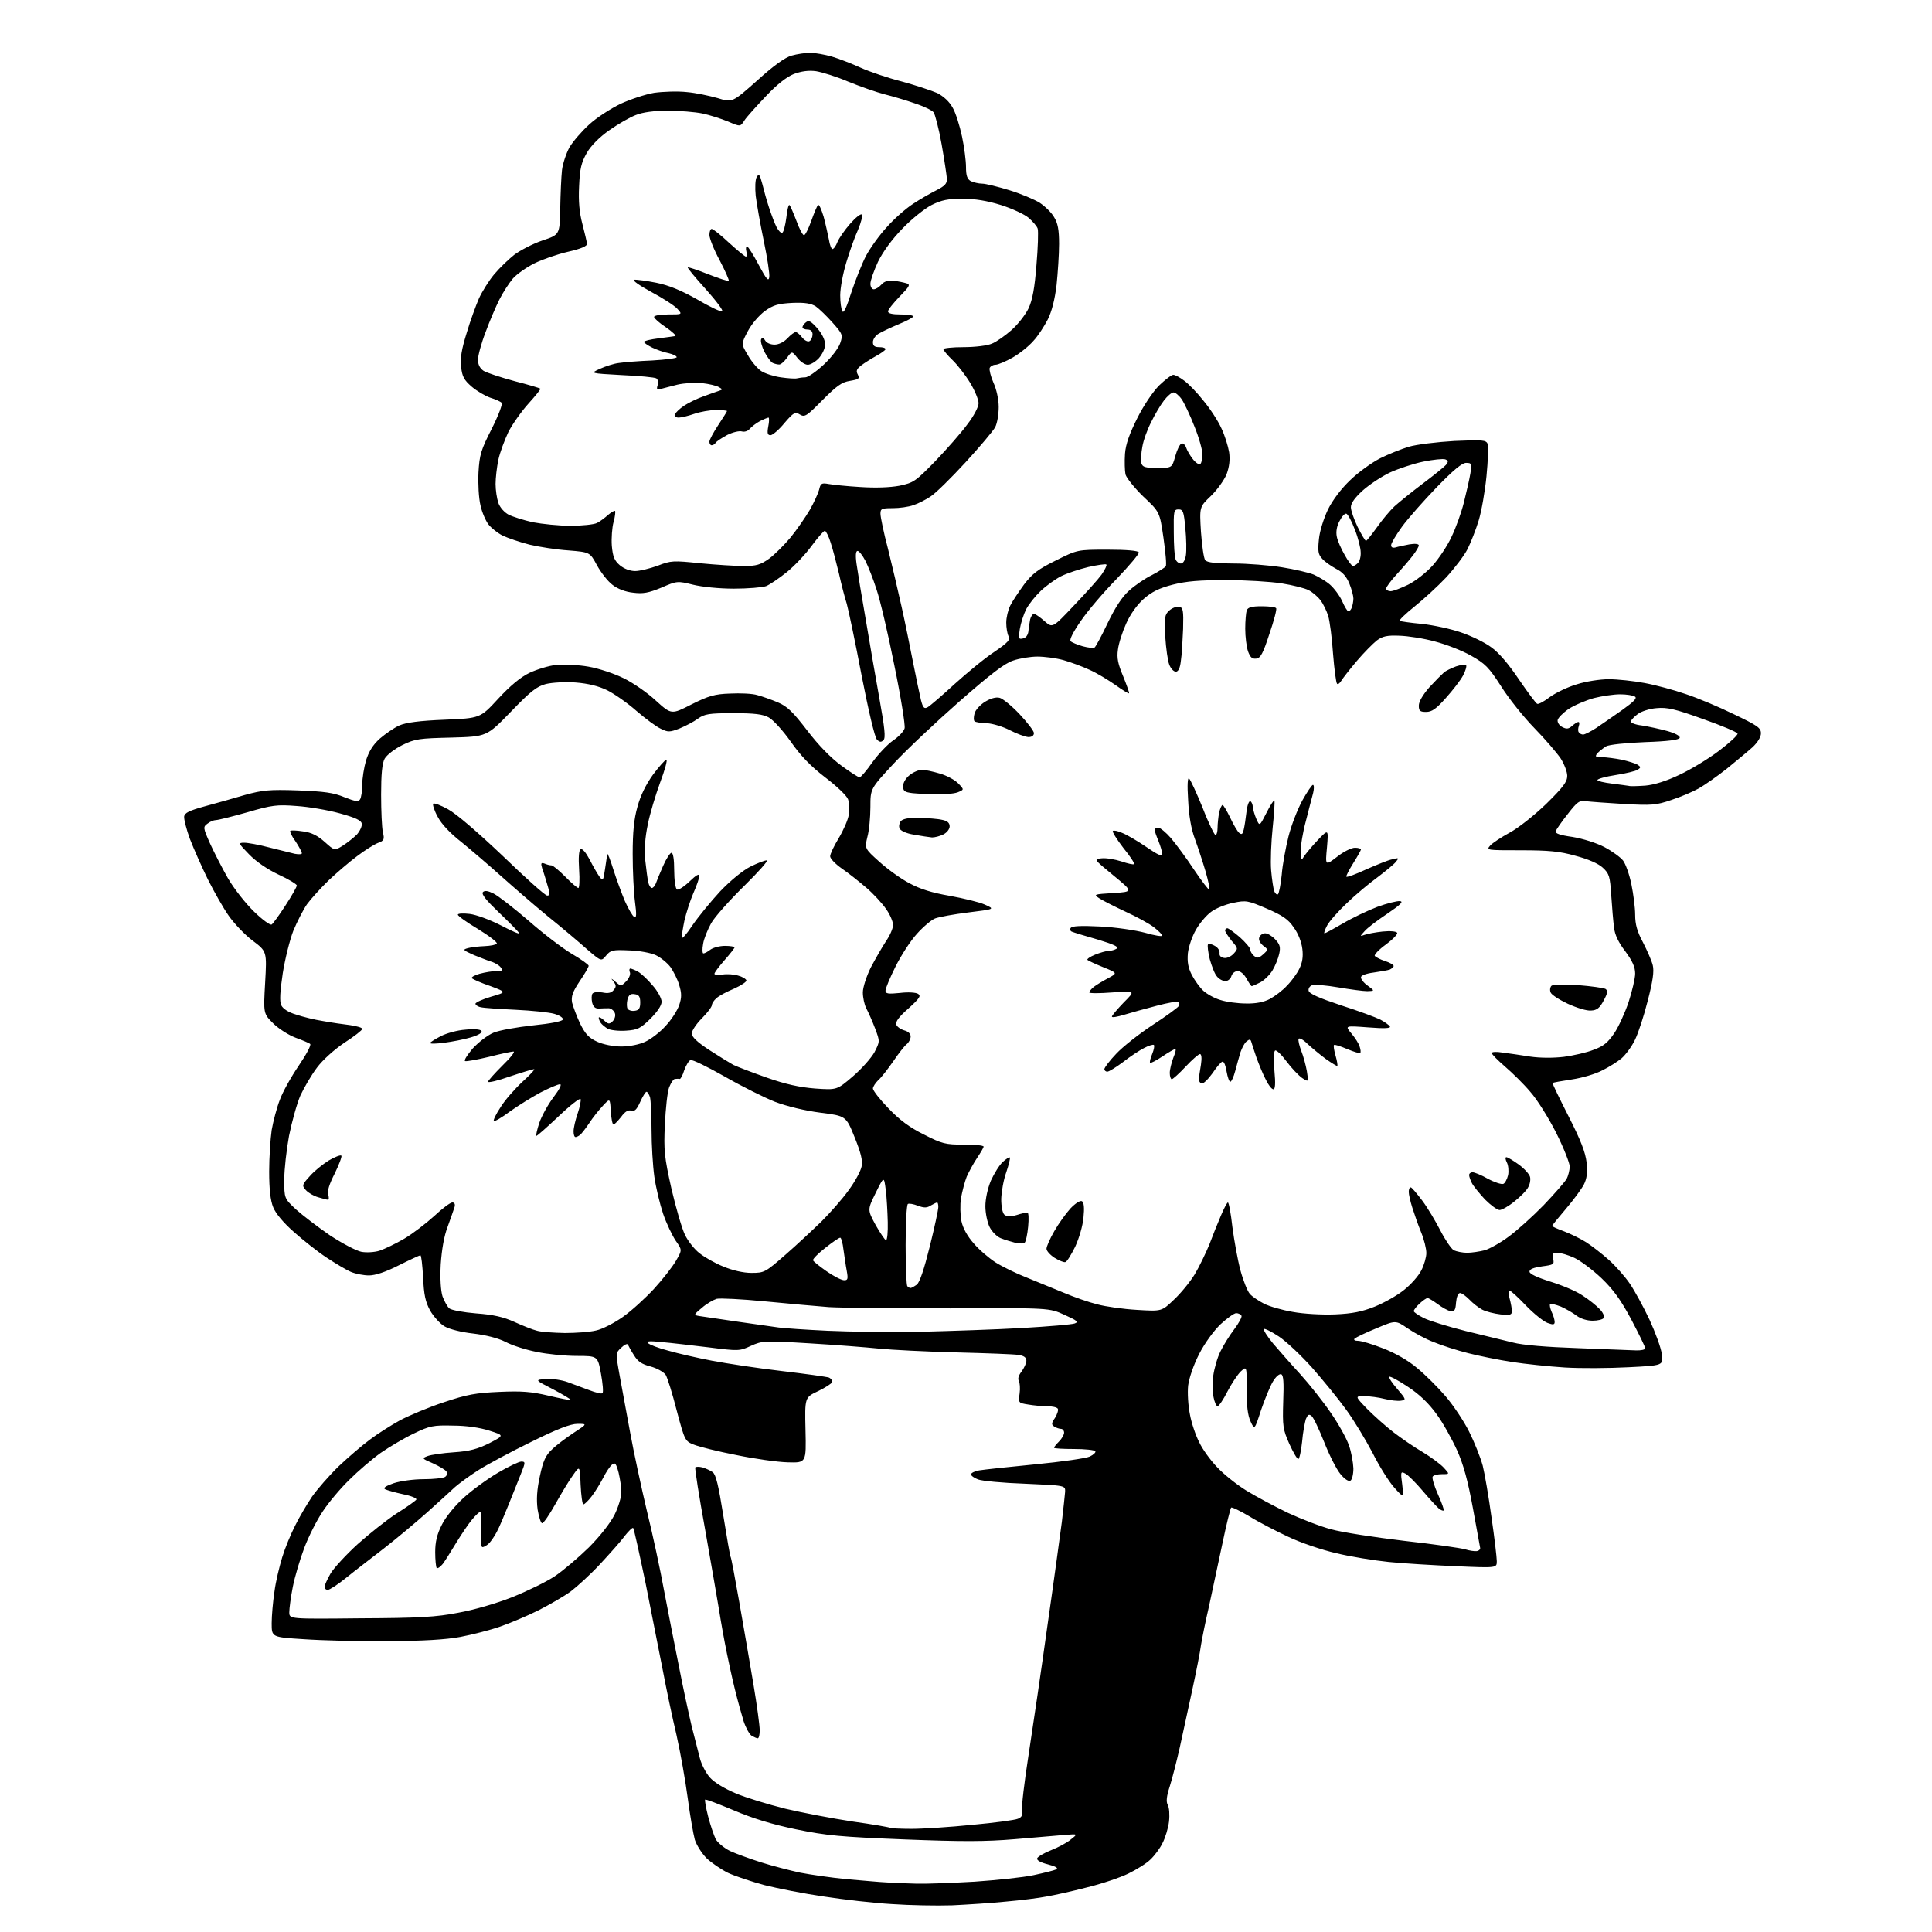 <?xml version="1.0" encoding="UTF-8" standalone="no"?>
<svg 
  version="1.1" 
  xmlns="http://www.w3.org/2000/svg" 
  xmlns:xlink="http://www.w3.org/1999/xlink" 
  xmlns:svg="http://www.w3.org/2000/svg"
  xmlns:rdf="http://www.w3.org/1999/02/22-rdf-syntax-ns#"
  xmlns:cc="http://creativecommons.org/ns#"
  xmlns:dc="http://purl.org/dc/elements/1.1/"
  viewBox="0 0 768 768"
  width="768"
  height="768"
>
<style>svg {background-color: white; }</style>"
<path stroke="none" fill="black" fill-rule="evenodd" d="M378.5,757.4C372.4,757.6 361.6,757.4 354.5,756.9C347.4,756.5 335.2,755.1 327.5,753.9C319.8,752.8 309.2,750.7 304.0,749.4C298.8,748.0 292.2,745.8 289.4,744.5C286.6,743.1 282.8,740.5 280.9,738.7C279.0,736.8 276.9,733.5 276.2,731.3C275.6,729.1 274.3,721.7 273.4,714.9C272.5,708.1 270.5,696.7 268.9,689.6C267.2,682.5 264.8,671.0 263.5,664.1C262.1,657.2 259.1,641.7 256.7,629.7C254.2,617.7 252.0,607.7 251.7,607.4C251.4,607.1 249.9,608.6 248.3,610.6C246.8,612.7 242.3,617.7 238.5,621.8C234.7,625.9 229.4,630.7 226.9,632.6C224.3,634.5 218.6,637.8 214.1,640.1C209.7,642.3 202.8,645.2 198.8,646.6C194.8,648.0 187.7,649.8 183.0,650.7C177.1,651.8 168.2,652.3 154.0,652.4C142.7,652.5 127.8,652.1 120.7,651.6C108.0,650.8 108.0,650.8 108.0,645.3C108.0,642.3 108.5,636.6 109.1,632.7C109.6,628.7 111.1,622.6 112.2,619.0C113.3,615.4 115.6,609.8 117.3,606.5C118.9,603.2 122.0,598.0 124.0,595.0C126.1,592.0 130.9,586.5 134.6,582.9C138.4,579.3 144.0,574.5 147.0,572.3C150.0,570.0 155.4,566.6 159.0,564.6C162.6,562.7 170.4,559.4 176.5,557.4C185.7,554.3 189.3,553.7 198.5,553.3C207.3,552.9 211.2,553.2 218.0,554.8C222.7,555.9 226.7,556.7 226.9,556.5C227.0,556.3 223.9,554.4 219.9,552.3C212.5,548.5 212.5,548.5 217.1,548.2C219.6,548.0 223.4,548.6 225.6,549.4C227.7,550.2 231.6,551.6 234.2,552.6C236.8,553.6 239.2,554.2 239.5,553.8C239.9,553.4 239.6,550.0 238.9,546.1C237.6,539.0 237.6,539.0 229.2,539.0C224.7,539.0 217.5,538.3 213.3,537.4C209.1,536.6 203.5,534.8 200.9,533.4C197.9,531.9 193.1,530.7 188.1,530.1C183.5,529.6 178.7,528.4 176.8,527.3C175.0,526.3 172.4,523.4 171.0,521.0C169.1,517.5 168.5,514.7 168.2,507.8C167.9,502.9 167.5,499.0 167.1,499.0C166.8,499.0 162.9,500.8 158.5,503.0C153.4,505.6 149.2,507.0 146.7,507.0C144.6,507.0 141.4,506.4 139.5,505.6C137.6,504.8 133.3,502.2 129.8,499.9C126.3,497.6 120.5,493.0 116.8,489.7C112.7,486.1 109.6,482.4 108.6,479.9C107.5,477.2 107.0,472.7 107.0,465.7C107.0,460.1 107.5,452.7 108.0,449.2C108.6,445.8 110.0,440.4 111.2,437.3C112.3,434.2 115.7,428.1 118.7,423.7C121.7,419.3 123.8,415.4 123.3,415.0C122.9,414.6 120.2,413.5 117.5,412.5C114.8,411.5 110.7,408.9 108.6,406.8C104.7,402.9 104.7,402.9 105.4,390.6C106.1,378.2 106.1,378.2 100.4,373.9C97.2,371.5 93.0,367.0 90.9,364.0C88.8,361.0 85.1,354.5 82.6,349.5C80.2,344.6 77.0,337.4 75.5,333.5C74.1,329.7 73.1,325.7 73.2,324.6C73.4,323.1 75.3,322.2 81.5,320.5C85.9,319.3 93.1,317.3 97.4,316.0C104.4,314.1 107.0,313.8 118.4,314.2C128.9,314.6 132.6,315.1 136.9,316.9C141.2,318.6 142.5,318.8 143.1,317.8C143.6,317.1 144.0,314.4 144.0,311.9C144.0,309.4 144.7,305.1 145.5,302.3C146.6,298.8 148.2,296.1 151.0,293.6C153.2,291.7 156.7,289.3 158.7,288.4C161.4,287.2 166.8,286.5 176.7,286.1C190.9,285.5 190.9,285.5 198.0,277.8C202.7,272.7 206.9,269.2 210.4,267.5C213.4,266.1 218.2,264.6 221.2,264.3C224.2,264.0 229.9,264.3 233.9,265.0C238.0,265.7 244.0,267.7 247.9,269.6C251.6,271.4 257.4,275.4 260.7,278.5C266.9,284.1 266.9,284.1 274.9,280.0C281.7,276.6 284.1,275.9 290.2,275.7C294.2,275.5 299.1,275.7 301.0,276.3C302.9,276.8 306.6,278.1 309.2,279.2C313.0,280.8 315.2,283.0 320.9,290.4C325.3,296.2 330.3,301.3 334.4,304.3C337.9,306.9 341.2,309.0 341.7,309.0C342.2,309.0 344.5,306.3 346.8,303.0C349.2,299.7 352.9,295.8 355.1,294.3C357.2,292.9 359.3,290.7 359.6,289.5C359.9,288.3 358.1,277.0 355.5,264.4C353.0,251.8 349.8,238.2 348.4,234.2C347.1,230.1 345.1,225.1 344.0,222.9C342.9,220.8 341.5,219.0 340.9,219.0C340.2,219.0 340.0,220.7 340.5,224.2C340.9,227.1 342.5,236.9 344.1,246.0C345.6,255.1 348.1,269.4 349.6,277.8C351.7,289.5 352.1,293.3 351.2,294.2C350.3,295.1 349.7,295.1 348.6,294.0C347.7,293.1 345.2,282.3 342.5,268.5C340.0,255.3 337.3,242.5 336.6,240.0C335.8,237.5 334.4,232.1 333.5,228.0C332.5,223.9 331.1,218.4 330.2,215.7C329.4,213.1 328.3,211.0 327.9,211.0C327.4,211.0 325.1,213.7 322.7,216.9C320.4,220.1 315.9,224.9 312.8,227.4C309.7,229.9 306.0,232.4 304.5,233.0C303.1,233.5 297.3,234.0 291.7,234.0C285.9,234.0 279.0,233.3 275.4,232.4C269.3,230.9 269.1,230.9 262.9,233.6C257.8,235.7 255.6,236.1 251.7,235.6C248.7,235.3 245.5,234.1 243.5,232.5C241.6,231.1 238.9,227.6 237.3,224.7C234.5,219.5 234.5,219.5 226.0,218.8C221.3,218.5 214.3,217.4 210.5,216.5C206.6,215.5 201.9,213.9 199.8,212.9C197.8,211.9 195.3,209.9 194.2,208.5C193.1,207.1 191.6,203.7 191.0,200.9C190.3,198.0 190.0,192.4 190.2,187.8C190.6,180.8 191.2,178.8 195.5,170.4C198.2,165.0 199.9,160.5 199.4,160.1C198.9,159.6 196.9,158.7 194.9,158.1C192.9,157.4 189.6,155.5 187.5,153.7C184.5,151.1 183.7,149.7 183.3,145.8C182.9,142.3 183.5,138.8 185.5,132.4C186.9,127.6 189.2,121.4 190.4,118.6C191.7,115.8 194.4,111.5 196.4,109.1C198.5,106.6 202.1,103.1 204.4,101.3C206.8,99.5 211.8,96.9 215.6,95.6C222.5,93.3 222.5,93.3 222.7,82.9C222.8,77.2 223.1,70.3 223.4,67.6C223.7,65.0 225.1,60.9 226.4,58.5C227.8,56.2 231.3,52.1 234.2,49.5C237.1,46.8 242.7,43.2 246.6,41.3C250.5,39.5 256.5,37.5 260.0,36.9C263.6,36.4 269.4,36.2 273.0,36.6C276.6,36.9 282.1,38.1 285.3,39.0C291.1,40.8 291.1,40.8 301.0,32.0C307.5,26.1 312.1,22.8 314.7,22.1C316.8,21.5 320.1,21.0 322.1,21.0C324.0,21.0 327.9,21.7 330.7,22.5C333.4,23.3 338.6,25.3 342.1,26.9C345.6,28.5 353.0,31.0 358.5,32.4C364.0,33.9 370.3,36.0 372.6,37.0C375.1,38.3 377.4,40.4 378.7,42.8C379.9,44.8 381.5,50.0 382.4,54.2C383.3,58.4 384.0,63.9 384.0,66.4C384.0,69.9 384.5,71.2 385.9,72.0C387.0,72.5 389.0,73.0 390.4,73.0C391.8,73.0 396.6,74.2 401.2,75.6C405.8,77.0 411.2,79.3 413.3,80.6C415.4,82.0 418.0,84.5 419.0,86.3C420.5,88.7 421.0,91.3 421.0,97.0C421.0,101.1 420.5,108.5 420.0,113.3C419.3,119.1 418.1,123.8 416.5,127.0C415.1,129.7 412.6,133.6 410.8,135.5C409.1,137.5 405.4,140.5 402.6,142.1C399.8,143.7 396.7,145.0 395.7,145.0C394.7,145.0 393.7,145.6 393.4,146.3C393.2,147.0 393.8,149.6 394.9,152.1C396.1,154.7 397.0,158.7 397.0,161.8C397.0,164.7 396.4,168.3 395.6,169.8C394.8,171.3 389.5,177.6 383.8,183.8C378.2,189.9 371.9,196.1 370.0,197.3C368.1,198.6 365.0,200.2 363.1,200.8C361.2,201.5 357.5,202.0 354.9,202.0C350.5,202.0 350.0,202.2 350.0,204.2C350.0,205.5 351.3,211.8 353.0,218.2C354.6,224.6 357.0,234.9 358.4,241.2C359.8,247.4 361.8,257.4 363.0,263.5C364.2,269.6 365.6,276.2 366.1,278.3C366.9,281.4 367.4,281.9 368.8,281.1C369.7,280.6 374.6,276.4 379.6,271.8C384.6,267.3 391.6,261.5 395.3,259.1C400.7,255.4 401.7,254.3 400.9,252.9C400.4,251.9 400.0,249.5 400.0,247.5C400.0,245.5 400.7,242.5 401.6,240.7C402.5,238.9 405.0,235.2 407.1,232.3C410.3,228.1 412.6,226.3 419.7,222.8C428.3,218.5 428.3,218.5 440.3,218.5C447.9,218.5 452.5,218.9 452.7,219.6C452.9,220.1 448.9,224.9 443.8,230.2C438.7,235.4 432.3,242.9 429.6,246.9C426.6,251.2 425.0,254.4 425.6,254.9C426.1,255.4 428.3,256.3 430.4,256.9C432.6,257.5 434.7,257.7 435.1,257.4C435.5,257.2 437.9,252.8 440.3,247.7C443.3,241.5 446.0,237.3 448.8,234.8C451.1,232.7 455.2,229.9 457.9,228.6C460.6,227.2 463.1,225.6 463.4,225.1C463.8,224.6 463.3,219.5 462.5,213.8C461.0,203.5 461.0,203.5 454.5,197.4C451.0,194.0 447.8,190.0 447.4,188.6C447.1,187.1 447.0,183.4 447.2,180.4C447.5,176.5 449.0,172.4 452.1,166.2C454.6,161.2 458.3,155.7 460.8,153.2C463.2,150.9 465.7,149.0 466.4,149.0C467.1,149.0 469.0,150.0 470.7,151.3C472.4,152.5 475.9,156.1 478.4,159.3C481.0,162.4 484.2,167.3 485.5,170.2C486.9,173.1 488.2,177.4 488.6,179.8C489.0,182.7 488.7,185.5 487.6,188.5C486.6,190.9 483.8,194.8 481.3,197.2C476.8,201.5 476.8,201.5 477.4,211.4C477.8,216.9 478.5,221.9 479.1,222.7C479.9,223.6 483.2,224.0 490.4,224.0C495.9,224.0 504.6,224.7 509.6,225.5C514.6,226.3 520.2,227.6 522.2,228.4C524.2,229.3 527.1,231.0 528.7,232.4C530.3,233.8 532.5,236.7 533.5,238.9C534.5,241.2 535.6,243.0 536.0,243.0C536.5,243.0 537.1,242.3 537.4,241.4C537.7,240.5 538.0,239.0 538.0,237.9C538.0,236.9 537.3,234.2 536.4,232.0C535.2,229.1 533.7,227.4 531.1,226.1C529.1,225.0 526.6,223.3 525.6,222.1C524.0,220.4 523.8,219.1 524.3,214.3C524.6,211.1 526.2,206.1 527.9,202.5C529.8,198.7 533.2,194.2 536.8,190.8C540.0,187.7 545.3,183.9 548.6,182.2C551.8,180.6 557.0,178.5 560.0,177.6C563.0,176.7 571.2,175.7 578.1,175.3C589.5,174.8 590.7,174.9 591.4,176.5C591.7,177.4 591.5,183.2 590.9,189.3C590.3,195.4 588.9,203.3 587.8,206.9C586.7,210.5 584.7,215.6 583.4,218.2C582.1,220.8 578.2,225.9 574.9,229.5C571.5,233.1 565.8,238.3 562.3,241.1C558.8,243.9 556.1,246.5 556.4,246.8C556.7,247.0 560.7,247.6 565.2,248.0C569.8,248.5 576.8,250.0 580.8,251.4C584.9,252.8 590.3,255.4 592.8,257.3C595.8,259.4 599.7,264.0 603.8,270.1C607.3,275.2 610.6,279.7 611.1,279.8C611.6,280.0 613.9,278.8 616.2,277.0C618.6,275.3 623.4,273.0 626.9,272.0C630.3,270.9 636.0,270.0 639.5,270.0C643.0,270.0 649.4,270.7 653.7,271.5C658.1,272.3 665.5,274.3 670.1,275.9C674.7,277.4 683.3,281.0 689.2,283.9C698.6,288.4 700.0,289.3 700.0,291.5C700.0,293.0 698.7,295.1 696.7,297.0C694.8,298.7 690.2,302.5 686.4,305.6C682.6,308.6 677.6,312.1 675.3,313.4C673.0,314.7 668.1,316.8 664.4,318.0C658.3,320.1 656.5,320.2 645.6,319.6C638.9,319.2 632.1,318.7 630.5,318.5C627.8,318.1 627.0,318.7 623.2,323.6C620.8,326.6 618.7,329.7 618.4,330.4C618.1,331.3 620.1,332.0 625.1,332.7C629.3,333.4 634.7,335.1 637.9,336.8C640.9,338.4 644.2,340.8 645.2,342.1C646.2,343.4 647.7,347.6 648.5,351.5C649.3,355.4 650.0,360.8 650.0,363.6C650.0,367.5 650.8,370.3 653.1,374.6C654.8,377.9 656.6,382.0 657.0,383.7C657.6,386.1 657.0,390.1 655.0,397.8C653.5,403.8 651.2,410.8 649.9,413.4C648.6,416.1 646.2,419.3 644.6,420.7C643.0,422.0 639.6,424.2 636.9,425.5C634.3,426.9 628.9,428.5 624.8,429.1C620.8,429.7 617.4,430.3 617.2,430.5C617.0,430.7 619.9,436.6 623.5,443.7C628.4,453.3 630.2,458.0 630.7,462.1C631.1,466.2 630.8,468.5 629.6,470.9C628.7,472.6 625.5,477.0 622.5,480.5C619.5,484.0 617.0,487.1 617.0,487.3C617.0,487.6 619.1,488.5 621.8,489.5C624.4,490.5 628.3,492.4 630.5,493.8C632.7,495.2 636.7,498.3 639.5,500.8C642.2,503.2 646.0,507.5 647.9,510.3C649.8,513.1 653.3,519.5 655.7,524.6C658.0,529.6 660.3,535.8 660.6,538.3C661.2,542.8 661.2,542.8 647.4,543.5C639.8,543.9 628.4,544.0 622.0,543.6C615.7,543.2 606.2,542.2 601.0,541.4C595.8,540.6 587.9,539.0 583.6,537.9C579.2,536.8 573.0,534.8 569.9,533.5C566.7,532.3 562.1,529.8 559.5,528.0C554.8,524.8 554.8,524.8 547.2,528.0C543.0,529.7 539.1,531.6 538.5,532.1C538.0,532.6 538.5,533.0 539.8,533.0C541.1,533.0 545.5,534.3 549.8,536.0C554.5,537.8 559.8,540.8 563.3,543.8C566.5,546.4 571.6,551.5 574.6,555.0C577.7,558.6 581.9,564.9 584.0,569.1C586.1,573.3 588.5,579.3 589.4,582.6C590.2,585.8 591.8,595.1 592.9,603.2C594.1,611.4 595.0,619.2 595.0,620.6C595.0,623.3 595.0,623.3 578.8,622.6C569.8,622.2 557.8,621.5 552.0,620.9C546.2,620.3 536.8,618.8 531.1,617.4C525.4,616.1 516.9,613.2 512.1,610.9C507.4,608.7 500.4,605.1 496.7,602.8C493.0,600.6 489.7,599.0 489.4,599.3C489.1,599.6 487.5,606.0 485.9,613.7C484.3,621.3 481.9,632.5 480.6,638.5C479.2,644.5 477.8,651.5 477.4,654.0C477.1,656.5 475.5,664.6 473.9,672.0C472.3,679.4 470.0,689.8 468.9,695.0C467.7,700.2 466.0,707.0 465.0,710.1C463.7,714.1 463.5,716.2 464.2,717.5C464.8,718.5 465.0,721.4 464.7,724.1C464.4,726.7 463.2,730.6 462.1,732.7C461.1,734.8 458.9,737.7 457.3,739.2C455.8,740.7 451.8,743.2 448.5,744.8C445.2,746.4 437.8,748.9 432.0,750.3C426.2,751.8 419.0,753.4 416.0,753.9C413.0,754.5 405.8,755.4 400.0,755.9C394.2,756.5 384.6,757.1 378.5,757.4zM364.5,748.8C368.4,748.9 378.6,748.5 387.4,748.0C396.1,747.4 406.7,746.3 410.9,745.4C415.1,744.5 419.1,743.5 419.9,743.1C420.8,742.6 419.6,741.9 416.5,741.1C413.7,740.4 412.0,739.5 412.3,738.7C412.5,738.1 415.0,736.6 417.8,735.5C420.6,734.4 424.2,732.5 425.7,731.2C428.5,729.0 428.5,729.0 423.5,729.4C420.8,729.6 411.7,730.4 403.5,731.1C391.5,732.1 382.5,732.1 359.5,731.2C334.2,730.2 328.7,729.7 316.5,727.2C306.8,725.2 299.1,722.8 291.6,719.6C285.6,717.1 280.5,715.1 280.3,715.4C280.1,715.6 280.6,718.6 281.5,722.1C282.4,725.6 283.8,729.6 284.5,731.1C285.3,732.5 287.8,734.6 290.2,735.8C292.6,736.9 298.1,738.9 302.5,740.3C306.9,741.7 313.9,743.5 318.0,744.4C322.1,745.2 330.4,746.4 336.5,747.0C342.6,747.5 349.8,748.2 352.5,748.3C355.2,748.5 360.6,748.7 364.5,748.8zM362.4,727.0C366.8,727.0 377.7,726.3 386.5,725.4C395.3,724.6 403.5,723.5 404.6,723.0C406.2,722.4 406.6,721.5 406.3,719.7C406.0,718.3 407.2,708.3 408.9,697.4C410.6,686.4 414.0,663.3 416.4,646.0C418.9,628.7 421.4,610.2 422.1,605.0C422.7,599.8 423.3,594.4 423.4,593.0C423.5,590.5 423.5,590.5 407.5,589.8C398.7,589.5 390.3,588.7 388.8,588.1C387.2,587.5 386.0,586.6 386.0,586.1C386.0,585.5 387.5,584.8 389.2,584.5C391.0,584.2 401.1,583.1 411.5,582.1C421.9,581.1 431.7,579.7 433.2,579.0C434.7,578.3 435.7,577.3 435.4,576.9C435.1,576.4 431.3,576.0 426.9,576.0C422.6,576.0 419.0,575.8 419.0,575.5C419.0,575.2 419.9,574.1 421.0,573.0C422.1,571.9 423.0,570.3 423.0,569.5C423.0,568.7 422.4,568.0 421.8,568.0C421.1,568.0 419.9,567.6 419.1,567.1C417.9,566.3 417.9,565.8 419.4,563.6C420.3,562.1 420.8,560.5 420.5,560.0C420.2,559.4 418.2,559.0 416.2,559.0C414.2,559.0 410.8,558.7 408.6,558.3C404.8,557.7 404.8,557.6 405.3,554.0C405.6,551.9 405.4,549.7 405.0,548.9C404.5,548.1 404.9,546.7 406.1,545.2C407.1,543.8 408.0,541.9 408.0,540.9C408.0,539.6 407.0,538.9 404.8,538.6C403.0,538.3 391.8,537.9 380.0,537.6C368.2,537.3 354.4,536.6 349.5,536.1C344.6,535.6 332.1,534.6 321.8,534.0C303.7,532.9 303.0,533.0 298.5,535.0C294.0,537.1 293.6,537.1 281.7,535.6C275.0,534.8 266.6,533.8 263.0,533.5C258.2,533.0 256.8,533.1 257.6,533.9C258.1,534.5 261.7,535.9 265.6,536.9C269.4,538.0 277.2,539.8 283.0,540.9C288.8,542.0 301.2,543.9 310.7,545.0C320.1,546.1 328.6,547.3 329.5,547.6C330.4,548.0 330.9,548.8 330.8,549.4C330.6,550.0 328.1,551.6 325.2,553.0C319.9,555.5 319.9,555.5 320.2,568.5C320.5,581.5 320.5,581.5 313.2,581.3C309.1,581.2 299.9,579.9 292.7,578.4C285.4,577.0 277.9,575.1 275.9,574.3C272.3,572.9 272.2,572.7 269.0,560.7C267.3,554.0 265.3,547.6 264.6,546.5C263.8,545.4 261.2,543.9 258.6,543.2C255.1,542.3 253.5,541.2 252.0,538.7C250.9,537.0 249.8,535.0 249.6,534.5C249.4,534.0 248.2,534.5 247.0,535.7C244.7,537.8 244.7,537.8 246.3,546.7C247.2,551.5 249.1,561.8 250.5,569.5C251.9,577.2 254.9,591.1 257.1,600.4C259.4,609.7 262.5,624.1 264.0,632.4C265.6,640.7 268.2,654.2 269.9,662.5C271.5,670.8 273.8,681.3 274.9,686.0C276.1,690.7 277.6,696.5 278.2,698.9C278.8,701.3 280.6,704.8 282.2,706.6C284.0,708.6 288.0,711.0 292.5,712.9C296.5,714.6 305.4,717.3 312.2,719.0C319.0,720.6 331.0,722.9 339.0,724.1C347.0,725.2 353.7,726.4 353.9,726.6C354.1,726.8 358.0,727.0 362.4,727.0zM301.2,691.0C300.8,691.0 299.7,690.5 298.8,690.0C297.9,689.4 296.5,686.9 295.6,684.2C294.8,681.6 293.2,675.9 292.1,671.4C291.0,667.0 289.2,658.7 288.1,652.9C287.0,647.2 285.9,640.5 285.5,638.0C285.1,635.5 282.8,622.3 280.4,608.6C277.9,594.9 276.1,583.5 276.4,583.3C276.7,583.0 277.9,583.0 279.2,583.3C280.5,583.7 282.3,584.5 283.3,585.2C284.6,586.2 285.6,590.4 287.5,602.3C288.9,611.0 290.2,618.5 290.4,618.8C290.7,619.2 292.2,627.4 293.9,637.0C295.6,646.6 298.1,661.2 299.5,669.5C300.9,677.8 302.0,686.0 302.0,687.8C302.0,689.5 301.7,691.0 301.2,691.0zM143.2,643.3C166.3,643.2 173.5,642.8 182.1,641.1C188.3,640.0 197.3,637.4 203.6,634.9C209.6,632.5 217.2,628.8 220.5,626.6C223.8,624.4 229.9,619.2 234.1,615.1C238.6,610.6 242.7,605.3 244.3,602.1C245.8,599.1 247.0,595.1 247.0,593.2C247.0,591.4 246.5,587.9 245.9,585.4C244.9,581.7 244.5,581.2 243.3,582.2C242.5,582.8 240.9,585.2 239.8,587.4C238.6,589.7 236.6,593.0 235.2,594.8C233.9,596.5 232.4,598.0 231.9,598.0C231.5,598.0 231.0,594.5 230.8,590.2C230.5,582.5 230.5,582.5 227.7,586.5C226.1,588.7 223.0,593.9 220.7,598.0C218.4,602.1 216.1,605.5 215.5,605.5C215.0,605.5 214.2,603.0 213.7,600.0C213.2,596.1 213.4,592.3 214.6,586.8C215.9,580.7 216.9,578.5 219.4,576.2C221.1,574.5 225.0,571.6 228.0,569.6C233.5,566.0 233.5,566.0 229.6,566.0C226.8,566.0 221.6,568.0 211.1,573.2C203.1,577.1 193.6,582.2 190.0,584.5C186.4,586.8 182.4,589.8 180.9,591.1C179.5,592.4 174.6,596.9 169.9,601.1C165.3,605.2 157.4,611.8 152.5,615.6C147.6,619.4 140.8,624.6 137.6,627.2C134.3,629.9 131.0,632.0 130.3,632.0C129.6,632.0 129.0,631.5 129.0,630.8C129.0,630.2 130.1,627.8 131.4,625.5C132.8,623.2 137.6,618.0 142.2,613.8C146.8,609.7 153.7,604.2 157.7,601.6C161.7,599.1 165.2,596.6 165.5,596.1C165.8,595.6 163.4,594.6 160.3,594.0C157.1,593.3 153.9,592.4 153.1,592.0C152.2,591.5 153.3,590.7 156.5,589.6C159.2,588.7 164.5,588.0 168.4,588.0C172.3,588.0 176.1,587.6 176.9,587.1C177.7,586.6 177.9,585.7 177.5,585.0C177.1,584.3 174.7,582.9 172.1,581.7C167.7,579.8 167.6,579.7 170.0,578.8C171.3,578.3 176.0,577.6 180.5,577.3C186.6,576.9 189.9,576.0 194.5,573.7C200.5,570.6 200.5,570.6 194.5,568.7C190.8,567.5 185.3,566.7 180.0,566.7C172.3,566.5 170.8,566.8 164.6,569.8C160.8,571.6 154.9,575.1 151.4,577.5C147.9,580.0 142.3,584.8 138.8,588.3C135.3,591.7 130.6,597.3 128.3,600.8C126.0,604.2 122.7,610.7 121.0,615.2C119.3,619.7 117.2,626.7 116.4,630.8C115.6,634.8 115.0,639.4 115.0,640.9C115.0,643.6 115.0,643.6 143.2,643.3zM176.0,621.7C175.0,622.9 174.0,623.6 173.6,623.3C173.3,623.0 173.0,620.1 173.0,617.0C173.0,613.0 173.7,609.9 175.6,606.2C177.1,603.1 180.7,598.7 184.3,595.4C187.7,592.3 193.9,587.8 198.0,585.4C202.1,583.0 206.3,581.0 207.2,581.0C208.9,581.0 208.9,581.3 207.1,585.8C206.1,588.4 203.8,594.0 202.1,598.3C200.4,602.5 198.4,607.3 197.5,608.9C196.7,610.5 195.3,612.5 194.5,613.4C193.6,614.3 192.4,615.0 191.8,615.0C191.2,615.0 190.9,612.4 191.2,608.0C191.4,604.1 191.3,601.0 190.9,601.0C190.5,601.0 189.1,602.3 187.7,604.0C186.3,605.6 183.5,609.8 181.4,613.2C179.3,616.7 176.9,620.5 176.0,621.7zM587.0,616.6C587.8,616.5 588.4,616.0 588.4,615.4C588.3,614.9 587.0,607.8 585.5,599.5C583.5,588.6 581.8,582.3 579.2,576.5C577.2,572.1 573.6,565.6 571.1,562.2C568.0,557.9 564.3,554.3 559.7,551.3C556.0,548.8 552.6,547.0 552.3,547.3C552.0,547.7 553.4,549.8 555.5,552.2C559.0,556.3 559.0,556.5 556.9,556.8C555.7,557.0 552.8,556.7 550.4,556.1C548.1,555.5 544.4,555.0 542.3,555.0C538.6,555.0 538.6,555.0 543.5,560.1C546.3,562.9 551.0,567.1 554.0,569.4C557.0,571.7 562.2,575.3 565.5,577.2C568.8,579.2 572.6,582.0 573.9,583.4C576.3,586.0 576.3,586.0 573.2,586.0C571.5,586.0 569.8,586.4 569.5,587.0C569.2,587.5 570.1,590.7 571.6,594.0C573.1,597.3 574.1,600.2 573.9,600.4C573.7,600.7 572.8,600.3 572.0,599.7C571.2,599.0 568.3,595.9 565.6,592.7C562.9,589.5 559.8,586.4 558.7,585.8C556.8,584.8 556.7,585.0 557.4,590.1C558.0,595.5 558.0,595.5 554.3,591.4C552.2,589.1 548.3,582.9 545.6,577.5C542.8,572.2 538.1,564.4 535.0,560.2C531.9,555.9 525.8,548.5 521.6,543.7C517.3,538.9 511.4,533.3 508.4,531.3C505.4,529.3 502.7,528.0 502.4,528.3C502.1,528.6 503.7,531.2 506.1,534.1C508.5,536.9 513.4,542.5 517.0,546.4C520.6,550.4 526.0,557.2 529.0,561.6C532.0,565.9 535.3,571.8 536.2,574.5C537.2,577.2 537.9,581.4 538.0,583.7C538.0,586.0 537.5,588.2 536.8,588.6C536.1,589.0 534.5,588.0 532.8,585.9C531.3,584.1 528.4,578.4 526.4,573.3C524.4,568.3 522.2,563.6 521.4,562.9C520.3,562.0 519.9,562.3 519.1,564.1C518.7,565.4 517.9,569.5 517.6,573.2C517.2,577.0 516.5,580.0 516.1,580.0C515.6,580.0 514.0,577.2 512.5,573.9C510.0,568.2 509.8,567.0 510.1,557.2C510.4,549.5 510.2,546.6 509.3,546.3C508.6,546.0 507.1,547.3 506.0,549.2C504.9,551.0 502.8,556.1 501.3,560.5C498.7,568.5 498.7,568.5 497.1,565.0C496.0,562.6 495.5,558.7 495.6,552.2C495.6,543.0 495.6,543.0 493.2,545.2C491.9,546.5 489.5,550.1 487.9,553.2C486.3,556.4 484.5,559.0 484.0,559.0C483.5,559.0 482.8,557.4 482.4,555.4C482.0,553.4 482.0,549.6 482.3,546.8C482.7,544.0 483.9,539.7 485.1,537.3C486.3,534.8 488.8,530.8 490.7,528.3C492.5,525.9 493.8,523.5 493.5,523.0C493.1,522.4 492.2,522.0 491.4,522.0C490.6,522.0 487.8,524.0 485.2,526.4C482.5,529.0 478.9,533.9 476.7,538.2C474.5,542.5 472.7,547.7 472.3,550.8C472.0,553.6 472.3,558.8 473.0,562.2C473.6,565.6 475.3,570.6 476.7,573.3C478.0,576.1 481.2,580.5 483.8,583.2C486.3,585.9 491.5,590.1 495.4,592.5C499.3,594.9 506.8,598.9 512.0,601.4C517.2,603.8 524.9,606.8 529.1,607.9C533.3,609.1 546.4,611.1 558.1,612.5C569.9,613.8 580.9,615.4 582.5,615.9C584.1,616.4 586.2,616.7 587.0,616.6zM650.2,536.8C652.3,536.9 654.0,536.5 654.0,536.0C654.0,535.4 651.5,530.3 648.5,524.6C644.4,516.9 641.4,512.7 636.6,508.1C633.0,504.7 628.2,501.1 625.8,500.0C623.4,498.9 620.4,498.0 619.1,498.0C617.2,498.0 616.9,498.4 617.4,500.4C617.9,502.6 617.6,502.8 613.0,503.4C609.6,503.9 608.0,504.5 608.0,505.5C608.0,506.4 611.0,507.8 616.4,509.5C620.9,510.9 626.7,513.3 629.1,515.0C631.6,516.6 634.6,519.0 635.9,520.4C637.2,521.7 637.9,523.3 637.5,523.9C637.2,524.5 635.2,525.0 633.1,525.0C630.8,525.0 628.3,524.2 626.7,523.0C625.3,521.9 622.5,520.3 620.5,519.4C618.4,518.6 616.5,518.1 616.2,518.4C615.9,518.7 616.2,520.1 616.8,521.5C617.5,522.9 618.0,524.7 618.0,525.5C618.0,526.6 617.4,526.7 615.2,525.9C613.7,525.4 609.8,522.3 606.6,519.0C603.5,515.7 600.5,513.0 600.0,513.0C599.5,513.0 599.6,514.5 600.1,516.2C600.6,518.0 601.0,520.3 601.0,521.2C601.0,522.7 600.3,522.9 596.5,522.5C594.0,522.2 590.7,521.4 589.2,520.6C587.7,519.8 585.4,518.0 584.1,516.6C582.7,515.2 581.1,514.0 580.4,514.0C579.6,514.0 579.0,515.6 578.8,517.8C578.6,520.8 578.2,521.4 576.6,521.2C575.5,521.0 573.2,519.7 571.5,518.4C569.7,517.1 567.9,516.0 567.5,516.0C567.0,516.0 565.6,517.0 564.3,518.2C563.0,519.4 562.0,520.7 562.0,521.2C562.0,521.6 563.7,522.8 565.9,523.9C568.0,525.0 575.5,527.3 582.6,529.1C589.7,530.8 598.2,532.9 601.5,533.7C605.2,534.7 615.1,535.5 627.0,535.9C637.7,536.3 648.2,536.7 650.2,536.8zM224.5,529.9C228.9,529.9 234.5,529.5 236.9,528.9C239.4,528.4 244.2,525.9 247.6,523.5C251.0,521.1 256.6,516.0 260.0,512.3C263.4,508.6 267.3,503.6 268.7,501.2C271.2,496.9 271.2,496.9 268.6,493.2C267.2,491.1 264.9,486.3 263.6,482.5C262.3,478.6 260.7,472.0 260.1,467.7C259.5,463.4 259.0,455.1 259.0,449.2C259.0,443.3 258.7,437.5 258.4,436.2C258.0,435.0 257.4,434.0 257.0,434.0C256.6,434.0 255.5,435.8 254.5,438.0C253.1,441.1 252.3,441.9 250.9,441.5C249.7,441.1 248.4,441.9 246.9,444.0C245.6,445.6 244.3,447.0 243.9,447.0C243.4,447.0 243.0,444.6 242.8,441.8C242.5,436.5 242.5,436.5 239.7,439.5C238.1,441.2 235.6,444.3 234.2,446.5C232.7,448.7 231.1,450.8 230.5,451.2C230.0,451.6 229.2,452.0 228.8,452.0C228.3,452.0 228.0,451.0 228.0,449.7C228.0,448.4 228.7,445.3 229.6,442.7C230.5,440.1 231.0,437.5 230.8,436.9C230.6,436.3 226.6,439.4 222.0,443.8C217.3,448.2 213.4,451.7 213.2,451.5C213.0,451.3 213.5,449.0 214.4,446.3C215.3,443.7 217.8,439.1 220.0,436.2C222.5,432.9 223.4,431.0 222.6,431.0C221.8,431.0 218.3,432.5 214.8,434.3C211.3,436.2 205.8,439.6 202.6,441.9C199.4,444.3 196.6,445.9 196.3,445.6C196.0,445.3 197.2,442.8 199.0,440.1C200.7,437.3 204.7,432.8 207.7,430.0C210.7,427.3 212.8,425.0 212.3,425.0C211.8,425.0 207.5,426.3 202.7,427.9C197.9,429.6 194.0,430.5 194.0,430.0C194.0,429.6 196.6,426.7 199.7,423.6C202.9,420.5 204.9,418.0 204.1,418.0C203.4,418.0 199.1,418.9 194.4,420.1C189.8,421.2 185.5,422.0 184.9,421.8C184.3,421.6 185.7,419.4 187.9,416.8C190.2,414.3 193.8,411.5 196.2,410.5C198.6,409.5 205.6,408.3 211.9,407.6C218.8,406.9 223.5,406.0 223.7,405.3C224.0,404.6 222.4,403.6 220.3,403.0C218.2,402.4 211.3,401.7 205.0,401.4C198.7,401.1 192.5,400.7 191.2,400.4C190.0,400.2 189.0,399.5 189.0,399.0C189.0,398.5 191.8,397.2 195.2,396.2C201.4,394.4 201.4,394.4 195.0,392.0C191.4,390.8 188.1,389.3 187.6,388.9C187.2,388.5 188.5,387.7 190.6,387.1C192.8,386.5 195.8,386.0 197.4,386.0C199.8,386.0 200.0,385.8 199.0,384.5C198.4,383.7 196.8,382.8 195.7,382.4C194.5,382.1 191.3,380.8 188.5,379.7C184.0,377.7 183.8,377.5 186.0,376.9C187.4,376.5 190.4,376.2 192.7,376.1C195.0,376.0 197.1,375.6 197.5,375.1C197.8,374.6 194.4,372.0 190.0,369.3C185.6,366.7 182.0,364.1 182.0,363.6C182.0,363.1 184.1,363.0 186.7,363.3C189.3,363.6 194.7,365.6 199.2,367.9C203.6,370.2 206.8,371.6 206.4,370.9C206.0,370.3 202.4,366.6 198.3,362.7C193.3,357.9 191.2,355.4 192.0,354.6C192.7,353.9 194.0,354.1 196.2,355.2C198.0,356.1 204.2,360.9 210.0,365.9C215.8,371.0 223.5,376.9 227.2,379.1C231.0,381.3 234.0,383.5 234.0,383.9C234.0,384.4 232.4,387.2 230.4,390.1C227.6,394.3 227.0,396.1 227.4,398.5C227.8,400.1 229.2,403.9 230.6,406.9C232.7,411.1 234.1,412.6 237.4,414.1C239.8,415.2 243.8,416.0 247.0,416.0C250.2,416.0 254.2,415.2 256.5,414.1C258.7,413.1 262.4,410.3 264.6,407.8C266.9,405.4 269.3,401.6 270.0,399.5C271.0,396.5 271.0,394.9 270.0,391.6C269.4,389.4 267.7,386.1 266.5,384.4C265.2,382.7 262.6,380.6 260.7,379.7C258.8,378.8 254.1,377.9 250.1,377.8C243.5,377.5 242.7,377.7 240.9,379.9C239.0,382.2 239.0,382.2 233.4,377.4C230.4,374.7 223.3,368.7 217.7,364.2C212.1,359.6 203.7,352.3 199.0,348.1C194.3,343.9 187.3,337.9 183.5,334.8C179.0,331.3 175.5,327.6 174.0,324.7C172.6,322.2 171.9,319.8 172.2,319.5C172.6,319.1 175.2,320.1 178.1,321.7C181.3,323.4 189.9,330.8 199.8,340.2C208.8,348.9 216.7,356.0 217.5,356.0C218.7,356.0 218.7,355.3 217.6,351.8C216.9,349.4 216.0,346.4 215.5,345.1C214.9,343.1 215.1,342.8 216.5,343.3C217.4,343.7 218.6,344.0 219.2,344.0C219.8,344.0 222.2,346.0 224.7,348.5C227.1,351.0 229.5,353.0 229.9,353.0C230.3,353.0 230.5,349.7 230.2,345.6C229.9,340.9 230.1,338.0 230.8,337.6C231.5,337.2 232.9,338.9 234.4,341.7C235.7,344.3 237.5,347.4 238.3,348.5C239.7,350.3 239.8,350.2 240.5,345.5C240.9,342.7 241.3,340.1 241.4,339.5C241.5,339.0 242.6,341.7 243.8,345.6C245.0,349.4 247.1,355.1 248.4,358.2C249.8,361.3 251.4,364.1 252.1,364.5C253.0,365.1 253.1,363.6 252.4,358.4C251.9,354.6 251.5,346.1 251.5,339.5C251.5,330.8 252.0,325.6 253.4,320.7C254.6,316.2 256.8,311.8 259.6,307.9C262.0,304.7 264.4,302.0 264.9,302.0C265.4,302.0 264.3,306.1 262.4,311.1C260.6,316.0 258.3,323.6 257.5,327.8C256.4,333.0 256.1,337.6 256.5,342.0C256.9,345.6 257.4,349.5 257.7,350.8C258.0,352.0 258.6,353.0 259.1,353.0C259.6,353.0 260.3,352.2 260.7,351.2C261.0,350.3 262.3,347.1 263.6,344.2C264.8,341.4 266.4,339.0 266.9,339.0C267.6,339.0 268.0,341.7 268.0,345.9C268.0,349.9 268.5,353.2 269.1,353.6C269.7,353.9 271.9,352.5 274.1,350.4C276.7,347.9 278.0,347.1 278.0,348.2C278.0,349.0 276.9,352.2 275.6,355.1C274.3,358.1 272.8,362.9 272.1,365.8C271.5,368.7 271.0,371.8 271.0,372.7C271.0,373.5 272.9,371.4 275.2,367.9C277.6,364.4 282.6,358.3 286.3,354.3C290.3,350.1 295.3,346.0 298.3,344.5C301.1,343.1 304.0,342.0 304.8,342.0C305.6,342.0 301.5,346.6 295.8,352.2C290.0,357.9 284.1,364.5 282.7,367.0C281.3,369.5 279.8,373.2 279.5,375.2C279.1,377.3 279.2,379.0 279.6,379.0C280.1,379.0 281.4,378.3 282.4,377.5C283.5,376.7 286.1,376.0 288.2,376.0C290.3,376.0 292.0,376.3 292.0,376.6C292.0,376.9 290.2,379.2 288.0,381.7C285.8,384.2 284.0,386.6 284.0,387.1C284.0,387.5 285.5,387.7 287.2,387.4C289.0,387.1 291.8,387.3 293.4,387.8C295.0,388.2 296.5,389.1 296.7,389.7C296.9,390.2 294.7,391.7 291.8,393.0C288.9,394.2 285.7,395.9 284.8,396.8C283.8,397.6 283.0,398.9 283.0,399.5C283.0,400.2 281.2,402.6 279.0,404.8C276.8,407.0 275.0,409.7 275.0,410.8C275.0,412.2 277.1,414.2 281.8,417.3C285.5,419.7 289.9,422.4 291.5,423.3C293.2,424.1 299.2,426.4 304.9,428.4C312.3,431.0 317.8,432.2 324.0,432.7C332.7,433.3 332.7,433.3 339.0,427.9C342.5,424.9 346.3,420.6 347.6,418.3C349.8,414.0 349.8,414.0 347.9,408.9C346.8,406.0 345.2,402.4 344.4,400.9C343.6,399.4 343.0,396.5 343.0,394.5C343.0,392.5 344.4,388.2 346.1,384.7C347.9,381.3 350.6,376.6 352.1,374.3C353.7,372.0 355.0,369.1 355.0,367.7C355.0,366.4 353.8,363.5 352.2,361.3C350.7,359.1 347.2,355.3 344.4,352.9C341.6,350.5 337.2,347.0 334.7,345.3C332.1,343.5 330.0,341.3 330.0,340.4C330.0,339.5 331.5,336.3 333.4,333.2C335.3,330.0 337.1,325.9 337.4,323.9C337.8,321.9 337.6,319.1 337.1,317.7C336.6,316.3 332.5,312.4 328.0,309.0C322.3,304.6 318.4,300.6 314.4,294.9C311.3,290.5 307.4,286.2 305.6,285.2C303.2,283.9 300.0,283.5 291.5,283.5C281.8,283.5 280.1,283.8 277.4,285.7C275.8,286.9 272.5,288.6 270.1,289.6C266.2,291.1 265.5,291.1 262.7,289.7C260.9,288.9 256.6,285.7 253.0,282.6C249.5,279.5 244.2,275.8 241.4,274.4C237.9,272.7 233.8,271.7 228.8,271.3C224.6,271.0 219.6,271.3 217.0,271.9C213.3,272.9 210.9,274.8 203.0,283.0C193.5,292.8 193.5,292.8 179.5,293.2C166.6,293.5 165.0,293.7 159.9,296.2C156.7,297.8 153.8,300.1 152.9,301.6C151.9,303.5 151.5,307.8 151.5,315.9C151.5,322.3 151.8,329.0 152.2,330.8C152.9,333.7 152.7,334.2 150.2,335.1C148.7,335.7 145.0,338.0 142.0,340.3C139.0,342.5 133.9,346.9 130.7,349.9C127.5,353.0 123.6,357.3 122.0,359.5C120.5,361.7 118.1,366.4 116.6,370.0C115.2,373.6 113.3,381.2 112.4,386.9C111.3,394.3 111.1,398.0 111.8,399.6C112.5,401.0 114.6,402.4 117.7,403.3C120.3,404.2 125.2,405.4 128.5,405.9C131.8,406.5 136.6,407.2 139.2,407.5C141.9,407.9 144.0,408.5 144.0,409.0C144.0,409.5 140.8,412.0 136.9,414.5C132.9,417.2 128.2,421.4 126.0,424.4C123.8,427.3 120.9,432.3 119.4,435.5C118.0,438.8 116.0,446.0 114.9,451.5C113.9,457.0 113.0,464.8 113.0,468.9C113.0,476.4 113.0,476.4 117.7,480.8C120.4,483.2 126.4,487.8 131.2,491.1C136.1,494.3 141.6,497.2 143.6,497.6C145.6,498.0 148.8,497.8 150.8,497.2C152.9,496.5 157.3,494.4 160.7,492.4C164.1,490.4 169.4,486.3 172.6,483.4C175.8,480.4 179.0,478.0 179.8,478.0C180.7,478.0 181.0,478.7 180.7,479.8C180.4,480.7 179.2,484.2 178.0,487.5C176.5,491.3 175.6,496.8 175.2,502.6C174.9,508.3 175.2,513.0 175.9,515.3C176.6,517.2 177.8,519.4 178.6,520.1C179.4,520.8 184.3,521.7 189.3,522.1C196.1,522.6 200.1,523.5 204.5,525.5C207.8,527.0 211.8,528.6 213.5,529.0C215.2,529.5 220.1,529.8 224.5,529.9zM366.0,529.4C377.8,529.1 396.0,528.5 406.4,527.9C416.8,527.3 426.2,526.5 427.2,526.1C428.9,525.5 428.1,524.9 423.2,522.7C417.1,519.9 417.1,519.9 377.8,520.1C356.2,520.1 334.4,519.9 329.5,519.6C324.6,519.2 313.0,518.2 303.9,517.3C294.7,516.4 286.2,516.0 284.9,516.3C283.6,516.7 280.9,518.2 279.0,519.9C275.5,522.8 275.5,522.8 279.0,523.3C280.9,523.6 287.7,524.6 294.0,525.5C300.3,526.4 307.3,527.4 309.5,527.7C311.7,528.0 320.5,528.6 329.0,529.0C337.5,529.4 354.2,529.6 366.0,529.4zM530.7,522.5C537.6,522.2 541.5,521.4 546.5,519.4C550.2,517.9 555.4,515.0 558.1,512.8C560.8,510.7 563.9,507.2 565.0,505.0C566.1,502.9 567.0,499.7 567.0,498.1C567.0,496.4 566.1,492.7 564.9,489.8C563.7,486.9 562.2,482.5 561.4,480.0C560.6,477.5 560.0,474.7 560.0,473.8C560.0,472.8 560.3,472.0 560.8,472.0C561.2,472.0 563.2,474.4 565.4,477.3C567.5,480.1 570.7,485.5 572.6,489.2C574.5,492.9 576.9,496.4 577.9,497.0C579.0,497.5 581.4,498.0 583.2,498.0C585.0,498.0 588.2,497.5 590.2,497.0C592.2,496.4 596.5,494.0 599.7,491.6C603.0,489.2 609.2,483.6 613.6,479.1C617.9,474.6 622.0,469.9 622.7,468.7C623.4,467.5 623.9,465.3 624.0,463.8C624.0,462.4 621.6,456.3 618.6,450.3C615.6,444.4 611.0,437.0 608.3,434.0C605.7,430.9 601.1,426.4 598.3,424.0C595.4,421.5 593.0,419.1 593.0,418.6C593.0,418.1 594.9,418.0 597.2,418.4C599.6,418.7 604.5,419.4 608.2,420.0C612.3,420.6 617.5,420.6 621.7,420.1C625.4,419.6 630.8,418.4 633.5,417.3C637.4,415.9 639.2,414.4 641.7,410.7C643.4,408.2 646.0,402.5 647.4,398.3C648.8,394.0 650.0,388.9 650.0,387.0C650.0,384.4 648.9,382.0 646.1,378.2C643.4,374.7 641.9,371.6 641.6,368.7C641.3,366.4 640.8,360.7 640.5,356.0C640.0,348.3 639.7,347.3 637.1,344.9C635.4,343.3 631.3,341.5 626.3,340.2C620.0,338.4 615.5,338.0 604.5,338.0C591.0,338.0 590.7,338.0 592.4,336.1C593.3,335.1 596.8,332.8 600.1,331.0C603.5,329.2 609.8,324.2 614.6,319.6C621.4,312.9 623.0,310.8 623.0,308.4C623.0,306.8 621.8,303.7 620.4,301.5C618.9,299.3 614.3,293.9 610.0,289.5C605.7,285.1 599.7,277.6 596.7,272.8C591.8,265.2 590.4,263.8 584.7,260.6C581.2,258.6 574.7,256.1 570.4,255.0C566.1,253.8 559.7,252.8 556.3,252.7C551.4,252.5 549.6,252.9 547.3,254.6C545.8,255.8 542.2,259.4 539.4,262.7C536.6,266.0 533.8,269.6 533.2,270.6C532.6,271.6 531.8,272.2 531.5,271.8C531.1,271.4 530.4,266.0 529.9,259.8C529.5,253.6 528.6,246.9 528.0,244.9C527.4,242.9 526.0,240.0 524.9,238.6C523.8,237.1 521.6,235.3 520.2,234.6C518.7,233.8 513.9,232.6 509.5,231.9C505.1,231.2 495.2,230.6 487.5,230.6C476.9,230.6 471.7,231.0 466.2,232.4C460.8,233.8 457.9,235.2 454.6,238.1C452.0,240.4 449.3,244.2 447.7,247.8C446.2,251.1 444.7,255.7 444.4,258.2C443.9,261.6 444.4,263.9 446.5,268.9C447.9,272.4 449.0,275.4 448.8,275.6C448.6,275.8 446.2,274.3 443.4,272.3C440.7,270.4 436.1,267.6 433.2,266.3C430.2,264.9 425.5,263.2 422.7,262.4C419.8,261.6 415.2,261.0 412.4,261.0C409.6,261.0 405.3,261.7 402.7,262.6C399.3,263.7 393.6,268.1 381.3,278.9C372.1,287.0 360.3,298.1 355.2,303.6C346.0,313.5 346.0,313.5 346.0,320.8C346.0,324.8 345.5,330.2 344.8,332.7C343.7,337.3 343.7,337.3 349.6,342.6C352.8,345.5 358.2,349.4 361.5,351.1C365.7,353.4 370.5,354.9 377.5,356.1C383.0,357.1 389.3,358.6 391.5,359.6C395.5,361.4 395.5,361.4 385.0,362.7C379.3,363.4 373.3,364.5 371.7,365.1C370.2,365.7 366.9,368.5 364.5,371.2C362.0,373.9 358.2,379.8 356.0,384.2C353.8,388.6 352.0,392.9 352.0,393.8C352.0,395.0 353.0,395.2 357.8,394.7C360.9,394.3 364.2,394.5 365.0,395.1C366.2,395.9 365.5,396.9 361.1,400.9C357.3,404.2 355.9,406.2 356.3,407.3C356.6,408.2 358.1,409.2 359.5,409.6C361.0,410.0 362.0,410.9 362.0,412.0C362.0,413.0 361.3,414.4 360.4,415.1C359.5,415.8 357.1,418.9 355.0,422.0C352.9,425.0 350.3,428.4 349.1,429.4C348.0,430.5 347.0,432.0 347.0,432.7C347.0,433.5 349.8,437.1 353.2,440.6C357.6,445.2 361.6,448.2 367.3,451.0C374.5,454.7 375.9,455.0 383.1,455.0C387.5,455.0 391.0,455.3 391.0,455.8C391.0,456.2 389.8,458.2 388.4,460.3C387.0,462.4 385.2,465.7 384.3,467.7C383.5,469.7 382.5,473.6 382.0,476.3C381.6,478.9 381.7,483.1 382.2,485.5C382.8,488.3 384.6,491.5 387.1,494.3C389.2,496.8 393.1,500.1 395.7,501.8C398.4,503.5 403.9,506.2 408.0,507.8C412.1,509.5 418.8,512.2 422.9,513.9C426.9,515.6 432.9,517.7 436.2,518.5C439.5,519.4 446.6,520.4 452.0,520.7C461.8,521.3 461.8,521.3 466.6,516.7C469.3,514.2 473.0,509.7 474.9,506.6C476.7,503.6 479.3,498.2 480.7,494.8C482.0,491.3 484.1,486.1 485.3,483.3C486.5,480.4 487.8,478.0 488.1,478.0C488.5,478.0 489.3,482.4 489.9,487.8C490.6,493.1 492.0,500.9 493.1,505.0C494.2,509.1 495.9,513.3 496.8,514.3C497.7,515.4 500.3,517.1 502.4,518.2C504.5,519.3 509.7,520.8 513.9,521.5C518.2,522.3 525.4,522.7 530.7,522.5zM362.0,512.0C362.3,512.0 363.4,511.4 364.4,510.7C365.6,509.8 367.3,504.7 369.6,495.5C371.5,487.9 373.0,480.8 373.0,479.8C373.0,478.8 372.8,478.0 372.5,478.0C372.2,478.0 371.1,478.6 370.0,479.2C368.5,480.2 367.3,480.2 364.9,479.3C363.1,478.6 361.3,478.3 360.9,478.6C360.4,478.9 360.0,486.2 360.0,494.9C360.0,503.6 360.3,511.0 360.7,511.3C361.0,511.7 361.6,512.0 362.0,512.0zM335.4,508.9C337.0,509.0 337.2,508.5 336.6,505.2C336.2,503.2 335.7,499.4 335.3,496.8C335.0,494.1 334.4,492.0 334.0,492.0C333.5,492.0 330.9,493.8 328.0,496.1C325.2,498.3 323.0,500.5 323.2,501.0C323.4,501.5 325.8,503.4 328.5,505.3C331.2,507.2 334.3,508.8 335.4,508.9zM298.7,506.0C303.8,506.0 304.2,505.8 312.2,498.8C316.8,494.8 323.2,488.8 326.6,485.5C329.9,482.2 334.8,476.7 337.3,473.2C339.9,469.7 342.2,465.4 342.5,463.7C343.0,461.3 342.2,458.2 339.7,452.0C336.3,443.6 336.3,443.6 326.1,442.3C319.9,441.5 312.9,439.8 308.1,438.0C303.8,436.3 294.8,431.8 288.0,427.9C281.3,424.1 275.2,421.1 274.5,421.4C273.8,421.6 272.7,423.5 272.0,425.4C271.4,427.4 270.6,428.9 270.2,428.9C269.8,428.8 269.0,428.8 268.3,428.9C267.7,428.9 266.7,430.5 266.0,432.2C265.3,434.0 264.6,440.7 264.3,447.0C263.8,457.3 264.1,459.9 266.9,472.5C268.7,480.2 271.1,488.5 272.3,490.9C273.5,493.4 276.1,496.7 278.1,498.2C280.1,499.8 284.3,502.2 287.6,503.5C291.2,505.0 295.5,506.0 298.7,506.0zM423.5,501.7C422.9,501.9 421.0,501.1 419.2,500.0C417.5,498.9 416.0,497.3 416.0,496.4C416.0,495.5 417.4,492.3 419.1,489.4C420.8,486.4 423.7,482.4 425.5,480.4C427.5,478.3 429.4,477.1 430.1,477.5C430.9,478.0 431.1,480.2 430.7,484.0C430.4,487.3 429.0,492.1 427.4,495.6C425.8,498.8 424.1,501.6 423.5,501.7zM407.3,494.0C406.9,494.4 405.1,494.4 403.5,494.0C401.9,493.6 399.3,492.8 397.8,492.2C396.3,491.6 394.3,489.6 393.4,487.8C392.5,486.0 391.7,482.3 391.7,479.5C391.7,476.6 392.6,472.4 393.9,469.3C395.2,466.5 397.2,463.2 398.6,461.9C399.9,460.7 401.2,459.9 401.4,460.1C401.7,460.3 401.0,463.0 400.0,466.0C398.9,469.0 398.1,473.8 398.0,476.6C398.0,479.7 398.5,482.2 399.3,482.9C400.2,483.6 401.7,483.7 404.1,483.0C405.9,482.4 407.9,482.0 408.4,482.0C408.9,482.0 409.0,484.5 408.7,487.6C408.4,490.7 407.8,493.6 407.3,494.0zM352.2,493.0C352.7,493.0 353.0,489.7 352.9,485.8C352.8,481.8 352.5,476.0 352.1,473.0C351.4,467.5 351.4,467.5 348.1,474.2C344.8,480.9 344.8,480.9 348.1,487.0C350.0,490.3 351.8,493.0 352.2,493.0zM596.1,481.0C595.2,481.0 592.6,479.1 590.3,476.8C588.1,474.4 585.7,471.5 585.1,470.3C584.5,469.1 584.0,467.7 584.0,467.1C584.0,466.5 584.6,466.0 585.4,466.0C586.1,466.0 588.9,467.1 591.5,468.6C594.1,470.0 596.9,470.9 597.6,470.6C598.2,470.4 599.1,468.8 599.5,467.1C599.8,465.5 599.6,463.2 599.0,462.1C598.4,460.9 598.3,460.0 598.8,460.0C599.3,460.0 601.5,461.3 603.7,462.9C605.9,464.5 607.9,466.7 608.2,467.8C608.5,468.8 608.2,470.7 607.5,471.9C606.9,473.2 604.4,475.7 602.0,477.6C599.7,479.5 597.0,481.0 596.1,481.0zM130.3,476.9C129.9,476.9 128.1,476.4 126.4,475.9C124.7,475.4 122.6,474.2 121.6,473.1C120.0,471.3 120.0,471.0 123.1,467.6C124.8,465.6 128.3,462.8 130.7,461.3C133.1,459.9 135.4,459.0 135.7,459.4C136.0,459.7 134.8,462.9 133.1,466.4C130.9,470.7 130.0,473.5 130.5,474.9C130.8,476.1 130.8,477.0 130.3,476.9zM506.2,433.0C505.5,433.0 504.2,431.3 503.2,429.2C502.1,427.2 500.5,423.2 499.5,420.5C498.6,417.8 497.6,414.9 497.4,414.1C497.1,413.1 496.7,413.0 495.5,414.0C494.7,414.6 493.7,416.6 493.1,418.3C492.6,420.1 491.6,423.4 491.0,425.8C490.4,428.1 489.5,430.0 489.1,430.0C488.6,430.0 488.0,428.2 487.6,426.0C487.3,423.8 486.6,422.0 486.0,422.0C485.5,422.0 483.7,424.0 482.0,426.6C480.2,429.1 478.3,430.9 477.7,430.7C477.0,430.5 476.5,429.7 476.6,428.9C476.6,428.1 477.0,425.6 477.4,423.2C477.8,420.6 477.6,419.0 477.0,419.0C476.5,419.0 473.9,421.2 471.3,424.0C468.7,426.8 466.2,429.0 465.8,429.0C465.4,429.0 465.0,427.9 465.0,426.5C465.0,425.1 465.7,422.4 466.4,420.5C467.2,418.6 467.6,417.0 467.2,417.0C466.8,417.0 464.5,418.3 462.0,420.0C459.6,421.6 457.4,422.7 457.2,422.5C456.9,422.3 457.3,420.7 458.0,419.0C458.7,417.3 459.0,415.7 458.7,415.4C458.4,415.1 456.7,415.6 454.8,416.6C453.0,417.5 449.2,420.0 446.4,422.2C443.6,424.3 440.8,426.0 440.2,426.0C439.5,426.0 439.0,425.5 439.0,425.0C439.0,424.4 441.1,421.6 443.7,418.9C446.3,416.1 452.8,411.0 458.1,407.5C463.5,404.0 468.1,400.6 468.5,400.0C468.9,399.4 468.9,398.6 468.6,398.3C468.3,397.9 464.3,398.6 459.8,399.8C455.2,401.0 449.4,402.6 446.8,403.4C444.1,404.2 442.0,404.6 442.0,404.1C442.0,403.7 444.1,401.2 446.7,398.5C451.4,393.8 451.4,393.8 442.2,394.5C437.1,394.9 433.0,394.9 433.0,394.5C433.0,394.1 433.8,393.1 434.8,392.3C435.7,391.6 438.3,390.0 440.4,388.9C444.3,386.8 444.3,386.8 438.6,384.5C435.4,383.2 432.6,381.9 432.3,381.6C431.9,381.3 433.3,380.3 435.3,379.5C437.3,378.7 439.7,378.0 440.7,378.0C441.7,378.0 443.1,377.6 443.9,377.1C444.9,376.4 442.7,375.4 436.4,373.5C431.5,372.1 426.9,370.7 426.2,370.4C425.5,370.2 425.2,369.5 425.6,368.9C426.1,368.1 429.5,367.9 437.4,368.3C443.5,368.6 451.5,369.8 455.2,370.8C459.0,371.9 462.0,372.4 462.0,371.9C462.0,371.5 460.5,370.0 458.7,368.6C456.9,367.2 451.8,364.4 447.4,362.4C443.1,360.4 438.4,358.0 437.0,357.1C434.6,355.5 434.8,355.5 442.5,355.0C450.5,354.5 450.5,354.5 442.6,348.0C434.7,341.5 434.7,341.5 437.9,341.2C439.7,341.0 443.2,341.6 445.7,342.4C448.3,343.3 450.6,343.8 450.8,343.5C451.1,343.2 449.2,340.3 446.5,337.0C443.9,333.6 442.0,330.6 442.4,330.3C442.7,330.0 444.4,330.3 446.1,331.1C447.9,331.8 452.2,334.3 455.7,336.7C460.2,339.8 462.0,340.6 462.0,339.5C462.0,338.6 461.3,336.3 460.5,334.3C459.7,332.4 459.0,330.4 459.0,329.9C459.0,329.4 459.6,329.0 460.4,329.0C461.2,329.0 463.5,330.9 465.5,333.2C467.5,335.6 471.7,341.2 474.7,345.8C477.8,350.4 480.5,353.9 480.7,353.6C481.0,353.4 480.3,350.1 479.2,346.3C478.1,342.6 476.2,336.8 475.0,333.5C473.5,329.5 472.6,324.3 472.3,318.0C471.9,311.9 472.1,308.9 472.7,309.5C473.3,310.1 475.7,315.3 478.1,321.2C480.4,327.2 482.8,332.0 483.2,332.0C483.6,332.0 484.0,330.7 484.0,329.1C484.0,327.5 484.3,324.8 484.6,323.1C485.0,321.4 485.6,320.0 486.0,320.0C486.3,320.0 487.7,322.3 489.0,325.0C490.3,327.8 491.9,330.5 492.6,331.1C493.6,331.9 494.0,331.6 494.4,329.8C494.7,328.6 495.2,325.4 495.5,322.7C495.8,320.1 496.5,318.2 497.1,318.5C497.6,318.9 498.0,319.9 498.0,320.8C498.1,321.7 498.7,323.9 499.4,325.5C500.7,328.5 500.7,328.5 503.4,323.2C504.9,320.2 506.3,318.0 506.6,318.2C506.8,318.5 506.5,323.4 505.9,329.1C505.3,334.8 505.0,342.4 505.3,346.0C505.6,349.6 506.2,353.3 506.5,354.2C506.9,355.2 507.6,355.8 508.0,355.5C508.4,355.2 509.1,351.7 509.5,347.8C509.8,343.8 511.1,336.9 512.2,332.5C513.3,328.1 515.8,321.7 517.7,318.2C519.6,314.8 521.5,312.0 521.9,312.0C522.4,312.0 522.4,313.5 522.0,315.2C521.5,317.0 520.2,322.1 519.1,326.4C517.9,330.8 517.0,336.2 517.1,338.4C517.1,342.0 517.3,342.3 518.3,340.5C519.0,339.5 521.4,336.5 523.8,334.0C528.1,329.5 528.1,329.5 527.5,336.8C526.8,344.2 526.8,344.2 531.5,340.6C534.0,338.6 537.2,337.0 538.6,337.0C539.9,337.0 541.0,337.3 541.0,337.7C541.0,338.0 539.6,340.5 537.9,343.2C536.2,345.9 535.0,348.3 535.2,348.5C535.5,348.8 539.0,347.5 543.1,345.6C547.2,343.8 551.8,341.9 553.4,341.6C556.1,340.9 556.2,341.0 554.9,342.6C554.1,343.6 550.8,346.3 547.5,348.8C544.2,351.2 538.7,355.8 535.3,359.1C531.8,362.4 528.3,366.4 527.5,368.0C526.6,369.7 526.2,371.0 526.5,371.0C526.9,371.0 530.2,369.2 533.8,367.1C537.5,364.9 543.6,362.0 547.5,360.5C551.3,359.1 555.4,358.1 556.5,358.2C558.0,358.4 556.8,359.6 551.5,363.2C547.6,365.8 543.5,368.9 542.5,370.1C540.5,372.3 540.5,372.3 542.5,371.6C543.6,371.2 546.8,370.6 549.6,370.3C552.6,370.0 555.0,370.2 555.4,370.8C555.7,371.3 553.7,373.4 551.0,375.4C548.2,377.4 546.2,379.5 546.5,380.0C546.8,380.4 548.6,381.4 550.5,382.0C552.4,382.6 554.0,383.5 554.0,384.0C554.0,384.4 553.3,385.0 552.5,385.4C551.7,385.7 548.8,386.2 546.0,386.6C542.9,387.0 541.0,387.8 541.0,388.5C541.0,389.3 542.2,390.8 543.8,391.9C546.5,393.9 546.5,393.9 543.5,394.0C541.9,394.0 536.7,393.3 532.0,392.5C527.4,391.7 522.7,391.3 521.7,391.6C520.7,391.9 520.0,392.9 520.2,393.8C520.4,395.0 524.3,396.7 533.0,399.6C539.9,401.8 546.9,404.4 548.7,405.3C550.4,406.2 552.2,407.5 552.5,408.0C553.0,408.8 550.3,408.9 543.9,408.4C534.6,407.7 534.6,407.7 537.2,410.8C538.7,412.6 540.2,414.9 540.5,416.1C540.9,417.2 541.0,418.4 540.7,418.6C540.5,418.8 538.1,418.1 535.5,417.0C532.9,415.9 530.5,415.1 530.3,415.4C530.0,415.6 530.3,417.5 530.9,419.6C531.5,421.7 531.8,423.5 531.6,423.7C531.5,423.9 529.4,422.6 527.1,421.0C524.8,419.3 521.4,416.5 519.7,414.9C518.0,413.2 516.4,412.4 516.2,413.0C516.0,413.6 516.5,415.7 517.3,417.8C518.1,419.8 519.1,423.5 519.5,425.8C520.2,430.2 520.2,430.2 517.6,428.5C516.2,427.5 513.4,424.6 511.4,421.9C509.4,419.2 507.4,417.3 506.9,417.6C506.3,417.9 506.2,421.2 506.6,425.6C507.1,430.8 506.9,433.0 506.2,433.0zM176.6,414.5C173.5,414.9 171.0,415.0 171.0,414.6C171.0,414.3 172.9,413.1 175.2,411.9C177.5,410.7 181.9,409.5 185.0,409.3C188.6,408.9 191.0,409.2 191.4,409.8C191.8,410.5 190.2,411.5 187.1,412.4C184.4,413.2 179.7,414.1 176.6,414.5zM248.8,409.7C245.8,409.9 242.6,409.5 241.5,408.9C240.4,408.2 239.2,407.2 238.8,406.6C238.4,406.0 238.0,405.1 238.0,404.6C238.0,404.1 238.9,404.5 240.0,405.5C241.8,407.2 242.2,407.2 243.6,405.9C244.4,405.0 244.8,403.6 244.4,402.7C244.1,401.8 243.0,400.9 242.1,400.8C241.2,400.8 239.5,400.8 238.3,400.9C236.7,401.0 235.9,400.4 235.4,398.6C235.1,397.2 235.1,395.6 235.5,395.0C235.9,394.4 237.5,394.2 239.4,394.5C241.7,395.0 243.0,394.7 243.9,393.6C245.0,392.3 245.0,391.7 243.9,390.2C242.7,388.7 242.8,388.7 244.7,390.3C246.8,392.1 246.9,392.1 248.9,390.1C250.0,389.0 250.7,387.4 250.4,386.5C250.0,385.7 250.2,385.0 250.6,385.0C251.1,385.1 252.5,385.6 253.7,386.3C254.9,387.0 257.5,389.4 259.4,391.7C261.4,393.9 263.0,396.9 263.0,398.2C263.0,399.7 261.3,402.2 258.5,405.0C254.6,408.8 253.5,409.4 248.8,409.7zM252.3,401.8C254.0,401.6 254.5,400.8 254.5,398.5C254.5,396.2 254.0,395.4 252.3,395.2C250.6,394.9 249.9,395.5 249.4,397.4C249.1,398.8 249.1,400.4 249.5,401.0C249.9,401.6 251.2,402.0 252.3,401.8zM632.5,401.7C630.8,401.9 626.7,400.6 623.2,399.0C619.8,397.4 616.7,395.4 616.4,394.5C616.0,393.6 616.2,392.4 616.7,391.9C617.3,391.3 621.5,391.2 627.3,391.6C632.5,392.0 637.4,392.7 638.2,393.1C639.2,393.8 639.1,394.7 637.5,397.7C635.9,400.7 634.8,401.6 632.5,401.7zM495.3,398.9C499.1,399.0 502.3,398.4 504.8,397.1C506.8,396.0 509.9,393.7 511.6,391.8C513.4,390.0 515.6,387.0 516.5,385.1C517.7,382.7 518.1,380.3 517.7,377.2C517.4,374.6 516.1,371.1 514.3,368.7C512.1,365.4 509.8,363.9 503.6,361.2C496.1,358.0 495.4,357.8 490.2,358.9C487.2,359.5 483.2,361.1 481.4,362.5C479.5,363.9 476.8,367.1 475.4,369.6C473.9,372.2 472.5,376.3 472.2,378.9C471.9,382.4 472.3,384.7 473.8,387.6C474.9,389.7 476.9,392.5 478.3,393.8C479.7,395.1 482.7,396.8 485.1,397.5C487.5,398.3 492.1,398.9 495.3,398.9zM497.6,392.0C497.3,392.0 496.4,390.6 495.5,389.0C494.6,387.3 493.1,386.0 492.0,386.0C491.0,386.0 489.8,386.9 489.5,388.0C489.2,389.1 488.1,390.0 487.1,390.0C486.1,390.0 484.6,389.2 483.8,388.2C482.9,387.3 481.7,384.1 480.9,381.3C480.2,378.4 479.9,375.8 480.2,375.4C480.6,375.1 481.8,375.3 482.9,376.0C484.1,376.6 484.9,377.9 484.8,378.8C484.6,379.9 485.3,380.6 486.6,380.8C487.7,381.0 489.4,380.2 490.4,379.1C492.2,377.1 492.2,377.0 489.6,374.0C488.2,372.2 487.0,370.4 487.0,369.9C487.0,369.4 487.4,369.0 487.9,369.0C488.3,369.0 490.6,370.6 492.9,372.6C495.1,374.6 497.0,376.8 497.0,377.5C497.0,378.2 497.7,379.3 498.5,380.0C499.8,381.0 500.4,380.9 502.1,379.4C504.2,377.5 504.2,377.5 502.1,375.9C500.8,374.8 500.2,373.5 500.6,372.6C500.9,371.7 502.0,371.0 502.9,371.0C503.9,371.0 505.7,372.1 506.9,373.4C508.8,375.4 509.1,376.5 508.5,379.2C508.1,381.0 506.9,384.0 505.8,385.8C504.7,387.6 502.5,389.7 501.0,390.5C499.4,391.3 497.9,392.0 497.6,392.0zM108.0,367.5C108.5,367.2 111.0,363.8 113.5,359.9C116.0,356.1 118.0,352.5 118.0,352.0C118.0,351.5 114.7,349.5 110.8,347.7C106.3,345.6 101.8,342.5 99.0,339.6C94.7,335.2 94.7,335.0 97.1,335.0C98.5,335.0 103.0,335.8 107.1,336.9C111.2,337.9 115.7,339.0 117.2,339.4C118.8,339.7 120.0,339.6 120.0,339.2C120.0,338.7 118.9,336.6 117.5,334.5C116.0,332.5 115.1,330.5 115.4,330.3C115.7,330.0 118.0,330.1 120.5,330.5C123.8,330.9 126.3,332.2 129.1,334.7C133.0,338.2 133.0,338.2 136.2,336.2C138.1,335.0 140.6,333.0 141.9,331.7C143.1,330.3 144.0,328.4 143.8,327.4C143.6,326.1 141.2,325.0 135.0,323.3C130.3,322.0 122.6,320.7 117.9,320.4C110.2,319.8 108.2,320.0 98.3,322.9C92.3,324.6 86.7,326.0 85.8,326.0C85.0,326.0 83.5,326.6 82.5,327.4C80.7,328.7 80.7,329.0 83.4,335.1C85.0,338.6 88.2,344.9 90.6,349.1C93.1,353.4 97.7,359.2 101.0,362.4C104.3,365.6 107.4,367.9 108.0,367.5zM370.5,332.9C369.4,332.8 366.2,332.3 363.3,331.8C360.2,331.3 357.9,330.2 357.6,329.3C357.2,328.5 357.5,327.1 358.1,326.4C358.9,325.5 361.3,325.0 365.4,325.1C368.7,325.2 372.9,325.5 374.5,325.9C376.6,326.3 377.5,327.1 377.5,328.5C377.5,329.6 376.4,331.0 375.0,331.7C373.6,332.4 371.6,332.9 370.5,332.9zM372.2,315.8C369.1,315.7 364.8,315.5 362.8,315.3C359.6,314.9 359.0,314.5 359.0,312.5C359.0,311.1 360.1,309.3 361.6,308.1C363.1,306.9 365.3,306.0 366.5,306.0C367.7,306.0 370.9,306.7 373.6,307.5C376.4,308.3 379.7,310.1 381.0,311.5C383.3,313.9 383.3,313.9 380.6,315.0C379.1,315.5 375.3,315.9 372.2,315.8zM654.0,312.3C657.5,312.0 662.4,310.5 667.6,308.0C672.1,305.9 679.2,301.6 683.4,298.4C687.6,295.2 690.9,292.2 690.7,291.6C690.5,291.0 684.3,288.4 676.9,285.8C665.8,281.8 662.7,281.1 658.5,281.5C655.8,281.7 652.4,282.8 651.1,283.8C649.7,284.8 648.5,286.1 648.3,286.7C648.1,287.3 650.0,288.1 652.7,288.4C655.3,288.8 659.9,289.8 662.8,290.6C666.0,291.5 668.0,292.6 667.7,293.3C667.5,294.1 663.1,294.7 653.9,295.0C646.3,295.3 639.6,296.0 638.4,296.7C637.3,297.4 635.8,298.6 635.0,299.4C633.9,300.8 634.2,301.0 636.8,301.0C638.5,301.0 642.1,301.5 644.7,302.0C647.3,302.6 650.2,303.5 651.0,304.0C652.3,304.9 652.3,305.1 651.0,306.0C650.2,306.5 646.2,307.5 642.2,308.1C638.3,308.7 635.0,309.6 635.0,310.1C635.0,310.5 637.6,311.1 640.8,311.5C643.9,311.9 647.0,312.3 647.5,312.4C648.0,312.6 651.0,312.5 654.0,312.3zM408.8,293.0C407.5,292.9 404.2,291.7 401.5,290.3C398.8,288.9 394.6,287.6 392.3,287.5C389.9,287.4 387.7,287.1 387.4,286.7C387.0,286.4 387.0,285.0 387.4,283.6C387.7,282.3 389.6,280.2 391.5,279.0C393.8,277.6 395.9,277.0 397.4,277.4C398.6,277.7 402.2,280.6 405.3,283.9C408.4,287.2 411.0,290.6 411.0,291.4C411.0,292.4 410.2,293.0 408.8,293.0zM629.3,292.0C630.0,292.0 632.3,290.8 634.5,289.4C636.7,287.9 641.4,284.7 644.9,282.2C649.5,278.9 650.9,277.5 649.9,276.9C649.1,276.4 646.5,276.0 644.0,276.0C641.5,276.0 636.8,276.7 633.6,277.5C630.4,278.4 625.9,280.3 623.6,281.8C621.4,283.3 619.4,285.3 619.2,286.2C619.0,287.1 619.8,288.4 621.0,289.0C622.7,289.9 623.5,289.8 624.9,288.6C625.9,287.7 627.0,287.0 627.4,287.0C627.9,287.0 627.9,287.7 627.6,288.6C627.3,289.5 627.2,290.6 627.6,291.1C627.9,291.6 628.7,292.0 629.3,292.0zM566.9,283.0C564.5,283.0 564.0,282.6 564.0,280.5C564.0,278.9 565.6,276.2 568.2,273.2C570.6,270.6 573.2,268.0 574.0,267.3C574.8,266.6 577.0,265.6 578.8,264.9C580.6,264.3 582.4,264.1 582.8,264.4C583.1,264.8 582.6,266.6 581.6,268.5C580.6,270.4 577.5,274.4 574.8,277.4C570.9,281.8 569.2,283.0 566.9,283.0zM467.4,267.0C466.6,267.0 465.4,265.8 464.8,264.2C464.2,262.7 463.5,257.7 463.2,253.0C462.8,245.4 463.0,244.3 464.8,242.7C465.9,241.7 467.7,241.0 468.7,241.2C470.3,241.5 470.5,242.5 470.3,250.0C470.1,254.7 469.8,260.4 469.4,262.8C469.1,265.6 468.4,267.0 467.4,267.0zM499.4,261.8C497.7,262.0 497.0,261.3 496.1,258.9C495.5,257.1 495.0,253.1 495.0,249.9C495.0,246.8 495.3,243.5 495.6,242.6C496.1,241.4 497.6,241.0 501.5,241.0C504.5,241.0 507.1,241.3 507.3,241.8C507.6,242.2 506.4,246.8 504.6,252.0C502.1,259.7 501.1,261.6 499.4,261.8zM406.6,253.8C407.8,253.6 408.6,252.5 408.8,251.0C408.9,249.6 409.3,247.5 409.5,246.2C409.8,245.0 410.5,244.0 411.0,244.0C411.5,244.0 413.4,245.3 415.2,246.9C418.4,249.7 418.4,249.7 426.9,240.7C431.6,235.8 436.6,230.2 437.9,228.4C439.2,226.5 440.1,224.7 439.8,224.4C439.5,224.1 436.2,224.6 432.6,225.4C428.9,226.3 424.1,227.9 421.7,229.1C419.4,230.3 415.8,232.9 413.7,234.9C411.6,236.9 409.0,240.1 407.9,242.2C406.9,244.2 405.8,247.7 405.4,250.0C404.8,253.8 404.9,254.2 406.6,253.8zM552.8,235.0C553.8,235.0 556.9,233.8 559.8,232.4C562.6,231.0 567.0,227.6 569.5,224.8C572.0,222.0 575.4,216.9 577.0,213.4C578.7,209.9 580.9,203.8 581.9,199.8C582.9,195.8 584.1,190.6 584.5,188.2C585.1,184.3 585.0,184.0 582.8,184.0C581.2,184.0 577.8,186.8 571.1,193.7C565.9,199.1 559.7,206.1 557.3,209.4C555.0,212.6 553.0,215.9 553.0,216.7C553.0,217.6 553.6,217.9 554.8,217.6C555.7,217.3 558.2,216.8 560.2,216.4C562.5,216.0 564.0,216.2 564.0,216.8C564.0,217.3 563.0,219.0 561.8,220.6C560.6,222.2 557.7,225.6 555.3,228.2C552.9,230.8 551.0,233.4 551.0,234.0C551.0,234.5 551.8,235.0 552.8,235.0zM252.5,227.0C254.3,227.0 258.3,226.0 261.4,224.9C266.7,222.8 267.7,222.8 278.3,223.9C284.5,224.5 292.3,225.0 295.7,225.0C300.7,225.0 302.3,224.5 305.7,222.1C307.9,220.5 311.8,216.6 314.3,213.6C316.8,210.5 320.2,205.6 321.9,202.7C323.5,199.9 325.2,196.2 325.6,194.7C326.2,192.1 326.6,191.9 329.4,192.4C331.1,192.7 336.8,193.3 342.0,193.6C348.0,194.0 353.7,193.8 357.5,193.1C363.2,191.9 363.9,191.4 371.9,183.2C376.5,178.4 382.2,171.9 384.6,168.6C387.1,165.4 389.0,161.7 389.0,160.3C389.0,158.9 387.5,155.2 385.6,152.1C383.7,149.0 380.5,144.9 378.6,143.1C376.6,141.2 375.0,139.2 375.0,138.8C375.0,138.4 378.6,138.0 383.0,138.0C387.6,138.0 392.5,137.4 394.3,136.6C396.1,135.9 399.6,133.4 402.1,131.2C404.7,128.9 407.7,125.0 408.9,122.5C410.4,119.2 411.3,114.5 412.0,105.4C412.6,98.5 412.8,92.0 412.5,90.9C412.2,89.9 410.5,88.0 408.9,86.6C407.3,85.2 402.3,82.9 397.9,81.5C392.4,79.8 387.6,79.0 382.6,79.0C376.9,79.0 374.3,79.5 370.3,81.5C367.6,82.9 362.3,87.1 358.7,90.9C354.5,95.2 350.9,100.2 349.0,104.1C347.4,107.6 346.0,111.5 346.0,112.8C346.0,114.0 346.6,115.0 347.3,115.0C348.1,115.0 349.4,114.2 350.4,113.1C351.5,111.8 353.1,111.4 355.3,111.6C357.0,111.8 359.3,112.3 360.3,112.6C362.0,113.1 361.6,113.8 357.6,117.9C355.1,120.5 353.0,123.1 353.0,123.8C353.0,124.6 354.7,125.0 358.0,125.0C360.8,125.0 363.0,125.3 363.0,125.8C363.0,126.2 360.4,127.6 357.2,128.9C354.1,130.2 350.5,131.9 349.2,132.7C348.0,133.4 347.0,134.9 347.0,136.0C347.0,137.5 347.7,138.0 349.5,138.0C350.9,138.0 352.0,138.3 352.0,138.8C352.0,139.2 350.3,140.4 348.3,141.5C346.3,142.6 343.6,144.3 342.3,145.3C340.5,146.7 340.2,147.5 341.0,148.9C341.8,150.5 341.4,150.8 337.9,151.4C334.6,151.9 332.6,153.4 327.0,159.0C320.6,165.5 319.9,165.9 318.0,164.8C316.1,163.6 315.5,163.9 311.8,168.2C309.6,170.9 307.1,173.0 306.3,173.0C305.1,173.0 304.9,172.2 305.4,169.5C305.8,167.6 305.8,166.0 305.5,166.0C305.2,166.0 303.7,166.6 302.1,167.4C300.6,168.2 298.8,169.6 298.0,170.5C297.3,171.4 295.9,171.8 294.9,171.5C293.9,171.2 291.3,171.8 289.1,172.9C286.9,174.1 284.9,175.4 284.5,176.0C284.2,176.5 283.5,177.0 282.9,177.0C282.4,177.0 282.0,176.4 282.0,175.6C282.0,174.8 283.6,171.9 285.5,169.0C287.4,166.1 289.0,163.6 289.0,163.4C289.0,163.2 287.0,163.0 284.6,163.0C282.2,163.0 278.3,163.7 276.0,164.5C273.7,165.3 270.9,166.0 269.8,166.0C268.7,166.0 268.0,165.5 268.2,164.8C268.5,164.1 270.1,162.5 271.9,161.3C273.7,160.1 277.2,158.4 279.8,157.5C282.4,156.5 285.2,155.6 286.0,155.3C287.3,154.9 287.2,154.7 285.8,153.9C284.8,153.3 281.8,152.6 279.1,152.3C276.3,152.0 271.9,152.3 269.3,152.9C266.7,153.6 263.7,154.3 262.7,154.6C261.2,155.1 260.9,154.8 261.4,153.2C261.8,152.1 261.6,150.9 260.9,150.4C260.3,150.0 254.1,149.4 247.1,149.1C234.5,148.4 234.5,148.4 238.5,146.6C240.7,145.6 244.1,144.5 246.0,144.3C247.9,144.0 253.9,143.5 259.2,143.3C264.6,143.0 269.0,142.4 269.0,142.0C269.0,141.5 267.5,140.8 265.8,140.4C264.0,140.1 261.0,139.0 259.3,138.2C257.5,137.3 256.0,136.3 256.0,135.9C256.0,135.5 258.6,134.9 261.8,134.5C264.9,134.1 267.9,133.7 268.4,133.6C269.0,133.5 267.3,131.9 264.7,130.1C262.1,128.4 260.0,126.5 260.0,126.0C260.0,125.4 262.6,125.0 265.7,125.0C271.3,125.0 271.3,125.0 269.2,122.7C268.0,121.4 263.3,118.4 258.8,116.0C254.2,113.5 251.2,111.4 252.1,111.2C253.0,111.1 256.9,111.6 260.9,112.4C265.9,113.4 270.9,115.5 277.1,119.0C282.0,121.9 286.5,124.0 287.1,123.8C287.7,123.6 284.8,119.7 280.6,115.0C276.4,110.4 273.2,106.5 273.4,106.3C273.6,106.1 277.2,107.3 281.5,109.0C285.8,110.7 289.5,111.9 289.7,111.6C289.9,111.4 288.3,107.7 286.1,103.5C283.8,99.3 282.0,94.7 282.0,93.4C282.0,92.1 282.4,91.0 282.9,91.0C283.5,91.0 286.6,93.5 289.8,96.5C293.1,99.5 296.1,102.0 296.5,102.0C296.9,102.0 297.0,101.1 296.7,100.0C296.4,98.9 296.5,98.0 297.0,98.0C297.4,98.0 299.5,101.3 301.6,105.3C304.7,111.1 305.5,112.0 305.8,110.2C306.0,108.9 305.0,102.4 303.6,95.7C302.2,89.0 300.8,81.0 300.4,77.8C300.1,74.6 300.2,71.4 300.8,70.4C301.7,68.9 302.0,69.3 303.0,73.0C303.6,75.5 304.8,79.8 305.7,82.5C306.6,85.2 307.9,88.8 308.7,90.3C309.5,91.8 310.5,92.8 311.0,92.5C311.5,92.2 312.2,89.5 312.6,86.4C312.9,83.4 313.5,81.2 313.8,81.5C314.2,81.8 315.4,84.7 316.6,87.8C317.7,90.9 319.1,93.5 319.6,93.5C320.1,93.5 321.4,90.9 322.5,87.8C323.6,84.7 324.8,81.8 325.2,81.5C325.6,81.1 326.5,83.2 327.4,86.1C328.2,89.1 329.1,93.2 329.5,95.2C329.8,97.3 330.5,99.0 330.9,99.0C331.4,99.0 332.3,97.8 332.9,96.2C333.5,94.7 335.8,91.4 337.9,89.0C340.1,86.5 342.2,84.8 342.6,85.3C343.0,85.7 342.3,88.4 341.1,91.3C339.8,94.1 337.7,100.0 336.4,104.4C335.1,108.7 334.0,114.5 334.0,117.4C334.0,120.2 334.4,123.1 334.9,123.8C335.4,124.6 336.6,122.0 338.4,116.3C340.0,111.5 342.6,104.9 344.2,101.8C345.9,98.6 349.6,93.4 352.6,90.2C355.5,86.9 360.2,82.8 363.0,81.0C365.7,79.2 369.9,76.8 372.3,75.6C375.6,73.9 376.5,73.0 376.4,71.0C376.3,69.6 375.4,63.5 374.3,57.3C373.2,51.1 371.7,45.4 371.1,44.6C370.4,43.8 367.1,42.2 363.7,41.1C360.3,39.9 354.9,38.3 351.7,37.5C348.5,36.7 342.0,34.4 337.3,32.5C332.7,30.5 326.8,28.7 324.4,28.3C321.4,27.9 318.6,28.3 315.6,29.4C312.8,30.5 308.9,33.5 304.4,38.3C300.6,42.3 296.7,46.6 295.9,47.9C294.3,50.4 294.3,50.4 289.4,48.3C286.7,47.2 282.1,45.7 279.2,45.1C276.3,44.5 270.1,44.0 265.5,44.0C260.0,44.0 255.5,44.6 252.8,45.7C250.4,46.6 245.7,49.3 242.3,51.7C238.4,54.4 235.0,57.8 233.3,60.7C231.1,64.6 230.5,66.9 230.2,74.0C229.9,80.0 230.3,84.5 231.5,89.0C232.4,92.6 233.3,96.1 233.3,96.9C233.5,97.8 231.0,98.9 225.7,100.1C221.4,101.1 215.4,103.2 212.4,104.7C209.4,106.2 205.5,108.9 203.9,110.7C202.3,112.6 199.9,116.3 198.5,119.1C197.1,121.9 194.6,127.7 193.0,132.1C191.3,136.5 190.0,141.4 190.0,143.0C190.0,145.0 190.8,146.4 192.2,147.4C193.5,148.2 199.0,150.0 204.5,151.5C210.0,152.9 214.6,154.3 214.8,154.5C215.0,154.7 212.9,157.3 210.1,160.4C207.3,163.5 203.7,168.6 202.1,171.7C200.6,174.9 198.7,179.9 198.1,182.8C197.5,185.7 197.0,190.0 197.0,192.4C197.0,194.8 197.5,198.1 198.1,199.9C198.7,201.7 200.5,203.7 202.2,204.6C203.8,205.4 208.2,206.8 211.8,207.6C215.5,208.3 222.2,209.0 226.8,209.0C231.4,209.0 236.1,208.5 237.3,207.9C238.5,207.3 240.5,205.8 241.7,204.7C243.0,203.6 244.2,202.9 244.5,203.1C244.7,203.4 244.5,205.4 243.9,207.5C243.3,209.7 243.0,213.9 243.2,216.9C243.6,221.3 244.2,222.8 246.4,224.7C248.1,226.1 250.4,227.0 252.5,227.0zM537.8,225.0C538.3,225.0 539.1,224.5 539.8,223.8C540.5,223.1 541.0,221.2 540.9,219.6C540.9,217.9 539.9,213.8 538.6,210.6C537.4,207.3 535.8,204.4 535.2,204.2C534.6,204.0 533.4,205.3 532.5,207.1C531.4,209.1 531.0,211.4 531.4,213.3C531.7,215.0 533.2,218.3 534.6,220.7C535.9,223.1 537.4,225.0 537.8,225.0zM469.4,224.0C470.3,224.0 471.1,222.7 471.4,220.8C471.7,219.0 471.6,214.1 471.2,210.0C470.6,203.4 470.3,202.5 468.5,202.5C466.6,202.5 466.5,203.1 466.6,211.6C466.6,216.5 466.9,221.4 467.3,222.3C467.6,223.2 468.6,224.0 469.4,224.0zM543.0,215.0C543.3,215.0 545.2,212.6 547.3,209.7C549.4,206.7 552.5,203.0 554.3,201.3C556.1,199.7 561.1,195.6 565.5,192.3C569.9,189.0 574.1,185.6 574.8,184.8C575.8,183.5 575.8,183.1 574.5,182.6C573.6,182.3 569.7,182.7 565.8,183.5C561.9,184.3 555.9,186.3 552.6,187.8C549.2,189.4 544.4,192.6 541.8,194.9C538.6,197.8 537.0,200.0 537.0,201.6C537.0,202.9 538.2,206.4 539.7,209.5C541.2,212.5 542.7,215.0 543.0,215.0zM460.1,186.0C465.9,186.0 465.9,186.0 467.2,181.3C467.9,178.8 469.0,176.5 469.7,176.3C470.3,176.1 471.1,176.8 471.5,177.9C471.8,178.9 473.0,181.0 474.1,182.4C475.2,183.9 476.6,184.8 477.1,184.5C477.6,184.1 478.0,182.4 478.0,180.7C478.0,178.9 476.6,173.9 474.8,169.5C473.1,165.1 470.8,160.3 469.8,158.8C468.7,157.2 467.2,156.0 466.5,156.0C465.7,156.0 464.0,157.5 462.7,159.2C461.3,161.0 459.0,164.9 457.6,167.8C456.1,170.7 454.5,175.1 454.1,177.6C453.6,180.1 453.5,183.0 453.7,184.1C454.2,185.7 455.2,186.0 460.1,186.0zM316.8,150.4C317.6,150.2 319.1,150.0 320.1,150.0C321.2,150.0 324.5,147.7 327.5,144.9C330.5,142.1 333.4,138.3 334.0,136.4C335.1,133.2 335.0,132.8 331.0,128.3C328.7,125.7 325.7,122.8 324.3,121.8C322.4,120.6 319.9,120.2 315.0,120.4C309.4,120.7 307.5,121.2 304.1,123.6C301.8,125.3 298.9,128.6 297.3,131.6C294.6,136.7 294.6,136.7 297.3,141.2C298.7,143.7 301.1,146.5 302.6,147.5C304.1,148.5 307.6,149.6 310.4,150.0C313.2,150.4 316.1,150.6 316.8,150.4zM309.7,144.9C309.0,144.9 307.9,144.6 307.2,144.3C306.5,144.0 305.0,142.0 303.9,139.9C302.8,137.7 302.2,135.4 302.6,134.8C303.0,134.1 303.6,134.3 304.2,135.4C304.7,136.3 306.3,137.0 307.9,137.0C309.5,137.0 311.6,136.0 313.0,134.5C314.3,133.1 315.8,132.0 316.3,132.0C316.8,132.0 318.0,133.0 318.9,134.2C319.9,135.4 321.2,136.0 321.8,135.6C322.5,135.2 323.0,134.0 323.0,132.9C323.0,131.7 322.3,131.0 321.0,131.0C319.9,131.0 319.0,130.6 319.0,130.1C319.0,129.6 319.6,128.7 320.4,128.1C321.5,127.2 322.4,127.7 324.9,130.5C326.8,132.7 328.0,135.2 328.0,136.9C328.0,138.5 326.9,140.8 325.5,142.4C324.2,143.8 322.2,145.0 321.1,145.0C320.0,145.0 318.2,143.8 317.0,142.3C314.8,139.5 314.8,139.5 312.8,142.3C311.7,143.8 310.3,145.0 309.7,144.9z" />

</svg>